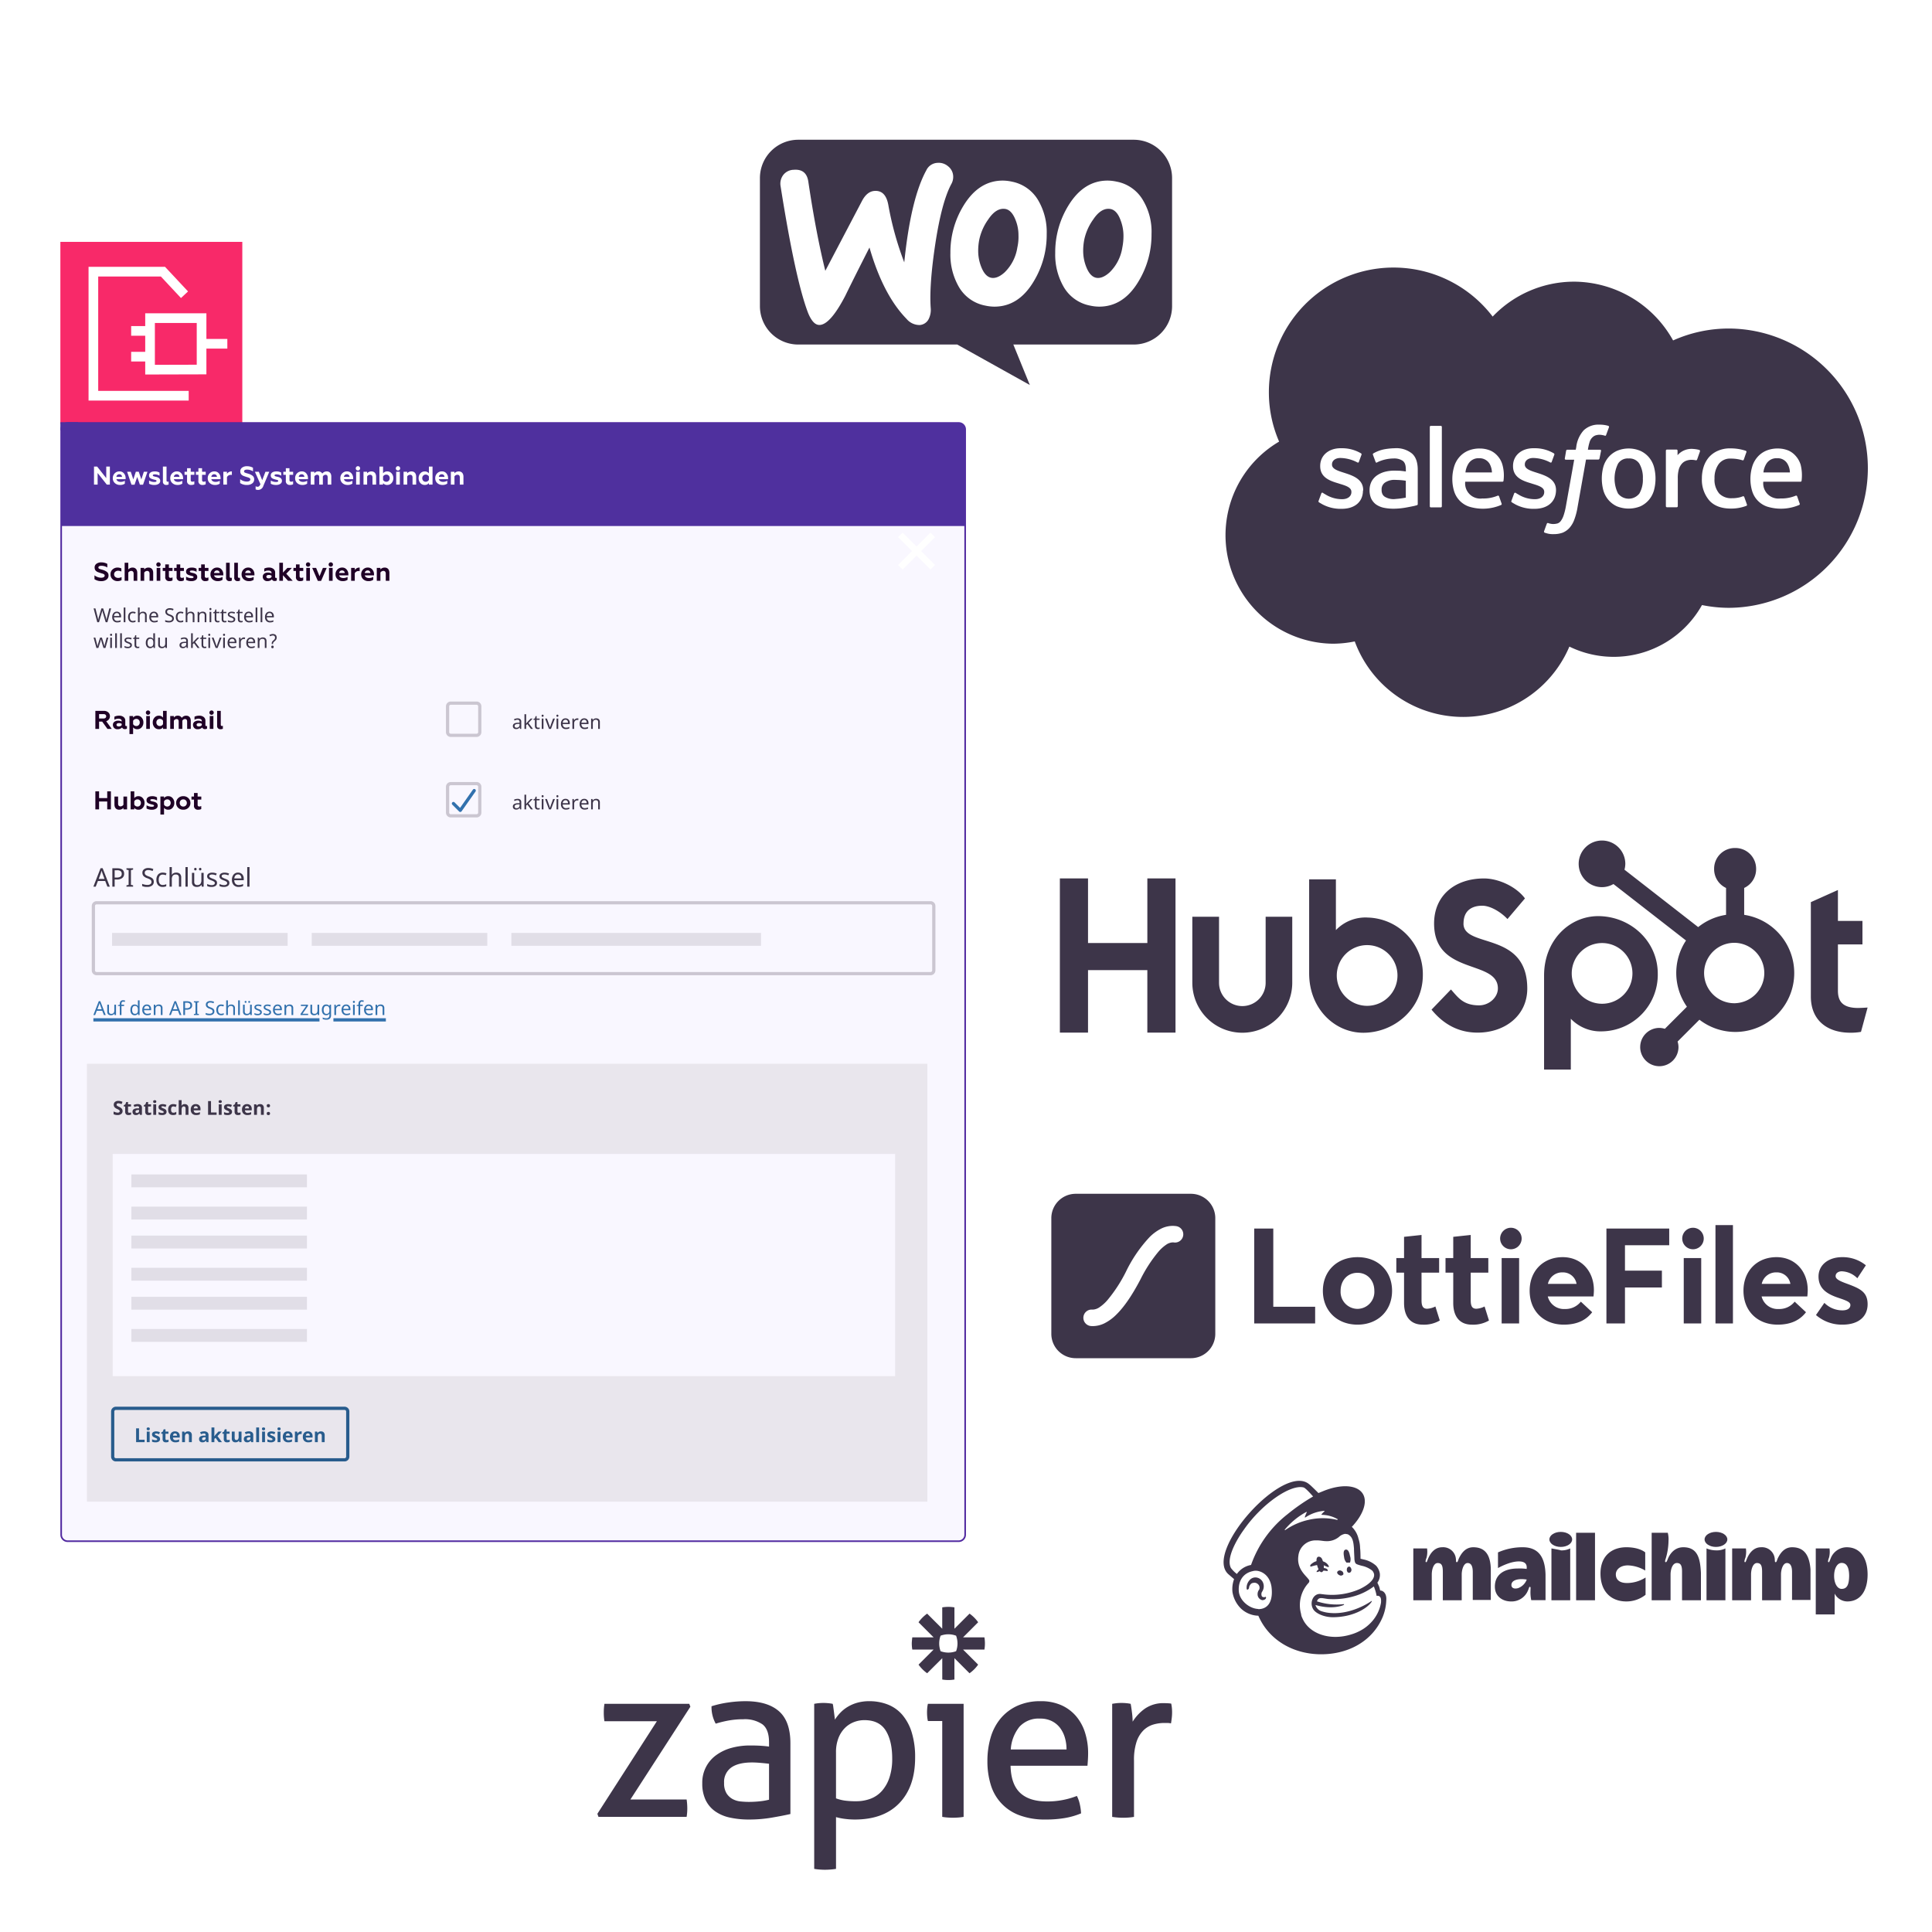 <svg xmlns="http://www.w3.org/2000/svg" xmlns:xlink="http://www.w3.org/1999/xlink" width="600" height="600" viewBox="0 0 600 600"><defs><filter id="a" x="-3.75" y="108.613" width="326.238" height="392.771" filterUnits="userSpaceOnUse"><feOffset input="SourceAlpha"/><feGaussianBlur stdDeviation="7.5" result="b"/><feFlood flood-opacity="0.161"/><feComposite operator="in" in2="b"/><feComposite in="SourceGraphic"/></filter><clipPath id="d"><rect width="600" height="600"/></clipPath></defs><g id="c" clip-path="url(#d)"><path d="M0,0H56V56H0Z" transform="translate(19 75.364)" fill="#f82969" stroke="#f82969" stroke-width="0.5"/><path d="M0,0H129V129H0Z" transform="translate(136 291.231)" fill="#cbc6d1"/><path d="M5957.31-3176.2l23.313-31.165,11.208,8.457,26.424-34.867,30.762,57.575Z" transform="translate(-5802.387 3560.608)" fill="none" stroke="#fff" stroke-width="5"/><path d="M8.349,0A8.349,8.349,0,1,1,0,8.349,8.349,8.349,0,0,1,8.349,0Z" transform="translate(154.55 326.802)" fill="none" stroke="#fff" stroke-width="5"/><path d="M0,0H118V20H0Z" transform="translate(146.707 137.231)" fill="#e9e6ed"/><path d="M0,0H80V15H0Z" transform="translate(146.707 162.231)" fill="#e9e6ed"/><path d="M0,0H119V4H0Z" transform="translate(146.707 189.231)" fill="#e9e6ed"/><path d="M0,0H97V4H0Z" transform="translate(146.707 195.231)" fill="#e9e6ed"/><path d="M0,0H105V4H0Z" transform="translate(146.707 201.231)" fill="#e9e6ed"/><path d="M21,0,0,20" transform="translate(146.707 217.233)" fill="none" stroke="#e9e6ed" stroke-linecap="round" stroke-width="1"/><path d="M0,0,21,20" transform="translate(146.707 217.233)" fill="none" stroke="#e9e6ed" stroke-linecap="round" stroke-width="1"/><path d="M0,0V20" transform="translate(156.707 217.233)" fill="none" stroke="#e9e6ed" stroke-width="1"/><path d="M0,0H21" transform="translate(146.707 227.233)" fill="none" stroke="#e9e6ed" stroke-width="1"/><path d="M0,0H14.385V14.385H0Z" transform="translate(149.983 220.108)" fill="none" stroke="#e9e6ed" stroke-linecap="round" stroke-width="1"/><path d="M10.171,0A10.171,10.171,0,1,1,0,10.171,10.171,10.171,0,0,1,10.171,0Z" transform="translate(147.005 217.13)" fill="none" stroke="#e9e6ed" stroke-linecap="round" stroke-width="1"/><path d="M7.206,0A7.206,7.206,0,1,1,0,7.206,7.206,7.206,0,0,1,7.206,0Z" transform="translate(149.996 220.081)" fill="none" stroke="#e9e6ed" stroke-linecap="round" stroke-width="1"/><path d="M21,0,0,20" transform="translate(172.707 217.233)" fill="none" stroke="#e9e6ed" stroke-linecap="round" stroke-width="1"/><path d="M0,0,21,20" transform="translate(172.707 217.233)" fill="none" stroke="#e9e6ed" stroke-linecap="round" stroke-width="1"/><path d="M0,0V20" transform="translate(182.707 217.233)" fill="none" stroke="#e9e6ed" stroke-width="1"/><path d="M0,0H21" transform="translate(172.707 227.233)" fill="none" stroke="#e9e6ed" stroke-width="1"/><path d="M0,0H14.385V14.385H0Z" transform="translate(175.983 220.108)" fill="none" stroke="#e9e6ed" stroke-linecap="round" stroke-width="1"/><path d="M10.171,0A10.171,10.171,0,1,1,0,10.171,10.171,10.171,0,0,1,10.171,0Z" transform="translate(173.005 217.13)" fill="none" stroke="#e9e6ed" stroke-linecap="round" stroke-width="1"/><path d="M7.206,0A7.206,7.206,0,1,1,0,7.206,7.206,7.206,0,0,1,7.206,0Z" transform="translate(175.996 220.081)" fill="none" stroke="#e9e6ed" stroke-linecap="round" stroke-width="1"/><path d="M21,0,0,20" transform="translate(198.707 217.233)" fill="none" stroke="#e9e6ed" stroke-linecap="round" stroke-width="1"/><path d="M0,0,21,20" transform="translate(198.707 217.233)" fill="none" stroke="#e9e6ed" stroke-linecap="round" stroke-width="1"/><path d="M0,0V20" transform="translate(208.707 240.233)" fill="none" stroke="#e9e6ed" stroke-width="1"/><path d="M0,0H21" transform="translate(198.707 227.233)" fill="none" stroke="#e9e6ed" stroke-width="1"/><path d="M0,0H14.385V14.385H0Z" transform="translate(201.983 220.108)" fill="none" stroke="#e9e6ed" stroke-linecap="round" stroke-width="1"/><path d="M10.171,0A10.171,10.171,0,1,1,0,10.171,10.171,10.171,0,0,1,10.171,0Z" transform="translate(199.005 217.13)" fill="none" stroke="#e9e6ed" stroke-linecap="round" stroke-width="1"/><path d="M7.206,0A7.206,7.206,0,1,1,0,7.206,7.206,7.206,0,0,1,7.206,0Z" transform="translate(201.996 220.081)" fill="none" stroke="#e9e6ed" stroke-linecap="round" stroke-width="1"/><path d="M21,0,0,20" transform="translate(224.707 240.233)" fill="none" stroke="#e9e6ed" stroke-linecap="round" stroke-width="1"/><path d="M0,0,21,20" transform="translate(224.707 240.233)" fill="none" stroke="#e9e6ed" stroke-linecap="round" stroke-width="1"/><path d="M0,0V20" transform="translate(234.707 240.233)" fill="none" stroke="#e9e6ed" stroke-width="1"/><path d="M0,0H21" transform="translate(224.707 250.233)" fill="none" stroke="#e9e6ed" stroke-width="1"/><path d="M0,0H14.385V14.385H0Z" transform="translate(227.983 243.108)" fill="none" stroke="#e9e6ed" stroke-linecap="round" stroke-width="1"/><path d="M10.171,0A10.171,10.171,0,1,1,0,10.171,10.171,10.171,0,0,1,10.171,0Z" transform="translate(225.005 240.13)" fill="none" stroke="#e9e6ed" stroke-linecap="round" stroke-width="1"/><path d="M7.206,0A7.206,7.206,0,1,1,0,7.206,7.206,7.206,0,0,1,7.206,0Z" transform="translate(227.996 243.081)" fill="none" stroke="#e9e6ed" stroke-linecap="round" stroke-width="1"/><path d="M21,0,0,20" transform="translate(146.707 244.233)" fill="none" stroke="#e9e6ed" stroke-linecap="round" stroke-width="1"/><path d="M0,0,21,20" transform="translate(146.707 244.233)" fill="none" stroke="#e9e6ed" stroke-linecap="round" stroke-width="1"/><path d="M0,0V20" transform="translate(156.707 244.233)" fill="none" stroke="#e9e6ed" stroke-width="1"/><path d="M0,0H21" transform="translate(146.707 254.233)" fill="none" stroke="#e9e6ed" stroke-width="1"/><path d="M0,0H14.385V14.385H0Z" transform="translate(149.983 247.108)" fill="none" stroke="#e9e6ed" stroke-linecap="round" stroke-width="1"/><path d="M10.171,0A10.171,10.171,0,1,1,0,10.171,10.171,10.171,0,0,1,10.171,0Z" transform="translate(147.005 244.13)" fill="none" stroke="#e9e6ed" stroke-linecap="round" stroke-width="1"/><path d="M7.206,0A7.206,7.206,0,1,1,0,7.206,7.206,7.206,0,0,1,7.206,0Z" transform="translate(149.996 247.081)" fill="none" stroke="#e9e6ed" stroke-linecap="round" stroke-width="1"/><path d="M21,0,0,20" transform="translate(172.707 244.233)" fill="none" stroke="#e9e6ed" stroke-linecap="round" stroke-width="1"/><path d="M0,0,21,20" transform="translate(172.707 244.233)" fill="none" stroke="#e9e6ed" stroke-linecap="round" stroke-width="1"/><path d="M0,0V20" transform="translate(182.707 244.233)" fill="none" stroke="#e9e6ed" stroke-width="1"/><path d="M0,0H21" transform="translate(172.707 254.233)" fill="none" stroke="#e9e6ed" stroke-width="1"/><path d="M0,0H14.385V14.385H0Z" transform="translate(175.983 247.108)" fill="none" stroke="#e9e6ed" stroke-linecap="round" stroke-width="1"/><path d="M10.171,0A10.171,10.171,0,1,1,0,10.171,10.171,10.171,0,0,1,10.171,0Z" transform="translate(173.005 244.13)" fill="none" stroke="#e9e6ed" stroke-linecap="round" stroke-width="1"/><path d="M7.206,0A7.206,7.206,0,1,1,0,7.206,7.206,7.206,0,0,1,7.206,0Z" transform="translate(175.996 247.081)" fill="none" stroke="#e9e6ed" stroke-linecap="round" stroke-width="1"/><path d="M21,0,0,20" transform="translate(198.707 244.233)" fill="none" stroke="#e9e6ed" stroke-linecap="round" stroke-width="1"/><path d="M0,0,21,20" transform="translate(198.707 244.233)" fill="none" stroke="#e9e6ed" stroke-linecap="round" stroke-width="1"/><path d="M0,0V20" transform="translate(208.707 267.233)" fill="none" stroke="#e9e6ed" stroke-width="1"/><path d="M0,0H21" transform="translate(198.707 254.233)" fill="none" stroke="#e9e6ed" stroke-width="1"/><path d="M0,0H14.385V14.385H0Z" transform="translate(201.983 247.108)" fill="none" stroke="#e9e6ed" stroke-linecap="round" stroke-width="1"/><path d="M10.171,0A10.171,10.171,0,1,1,0,10.171,10.171,10.171,0,0,1,10.171,0Z" transform="translate(199.005 244.13)" fill="none" stroke="#e9e6ed" stroke-linecap="round" stroke-width="1"/><path d="M7.206,0A7.206,7.206,0,1,1,0,7.206,7.206,7.206,0,0,1,7.206,0Z" transform="translate(201.996 247.081)" fill="none" stroke="#e9e6ed" stroke-linecap="round" stroke-width="1"/><path d="M21,0,0,20" transform="translate(224.707 267.233)" fill="none" stroke="#e9e6ed" stroke-linecap="round" stroke-width="1"/><path d="M0,0,21,20" transform="translate(224.707 267.233)" fill="none" stroke="#e9e6ed" stroke-linecap="round" stroke-width="1"/><path d="M0,0V20" transform="translate(234.707 267.233)" fill="none" stroke="#e9e6ed" stroke-width="1"/><path d="M0,0H21" transform="translate(224.707 277.233)" fill="none" stroke="#e9e6ed" stroke-width="1"/><path d="M0,0H14.385V14.385H0Z" transform="translate(227.983 270.108)" fill="none" stroke="#e9e6ed" stroke-linecap="round" stroke-width="1"/><path d="M10.171,0A10.171,10.171,0,1,1,0,10.171,10.171,10.171,0,0,1,10.171,0Z" transform="translate(225.005 267.13)" fill="none" stroke="#e9e6ed" stroke-linecap="round" stroke-width="1"/><path d="M7.206,0A7.206,7.206,0,1,1,0,7.206,7.206,7.206,0,0,1,7.206,0Z" transform="translate(227.996 270.081)" fill="none" stroke="#e9e6ed" stroke-linecap="round" stroke-width="1"/><g transform="matrix(1, 0, 0, 1, 0, 0)" filter="url(#a)"><path d="M2,0H278.738a2,2,0,0,1,2,2V345.271a2,2,0,0,1-2,2H2a2,2,0,0,1-2-2V2A2,2,0,0,1,2,0Z" transform="translate(19 131.36)" fill="#f9f7ff" stroke="#5129a0" stroke-width="0.5"/></g><path d="M2,0H278.738a2,2,0,0,1,2,2V32H0V2A2,2,0,0,1,2,0Z" transform="translate(19 131.364)" fill="#4f309e"/><path d="M1.744,0V-3.6L4.592,0h.952V-5.6H4.424v3.584L1.6-5.6H.616V0ZM8.672.1A2.472,2.472,0,0,0,10.192-.3v-.9a2.551,2.551,0,0,1-1.28.352c-.7,0-1.216-.288-1.336-.832H10.44v-.3a2.24,2.24,0,0,0-.52-1.5A1.714,1.714,0,0,0,8.536-4.1a1.971,1.971,0,0,0-1.5.608A2.065,2.065,0,0,0,6.456-2,1.969,1.969,0,0,0,7.1-.472,2.265,2.265,0,0,0,8.672.1Zm-1.1-2.512a.871.871,0,0,1,.912-.8.812.812,0,0,1,.84.8Zm5.64,2.44.824-2.408L14.872.032h.976l1.368-4.024H16.1L15.32-1.616l-.808-2.392h-.9l-.784,2.392-.792-2.376H10.9L12.256.032ZM19.392.1a2.2,2.2,0,0,0,1.3-.344,1.052,1.052,0,0,0,.488-.9c0-.7-.44-1.064-1.3-1.264L19.448-2.5c-.1-.032-.256-.072-.344-.1-.12-.072-.224-.128-.224-.264,0-.216.216-.32.64-.32a2.836,2.836,0,0,1,1.448.416v-.96a2.765,2.765,0,0,0-1.5-.368c-1.1,0-1.76.464-1.76,1.224,0,.7.376.992,1.3,1.24.072.024.184.048.32.088l.3.072a1.292,1.292,0,0,1,.208.072c.152.064.2.144.2.248,0,.224-.232.336-.688.336a3.185,3.185,0,0,1-1.632-.456v1A3.227,3.227,0,0,0,19.392.1ZM23.08.1a1.59,1.59,0,0,0,.712-.144V-.968A.55.55,0,0,1,23.5-.9c-.24,0-.36-.136-.36-.4V-5.6H22.016V-1A.969.969,0,0,0,23.08.1Zm3.432,0A2.472,2.472,0,0,0,28.032-.3v-.9a2.551,2.551,0,0,1-1.28.352c-.7,0-1.216-.288-1.336-.832H28.28v-.3a2.24,2.24,0,0,0-.52-1.5A1.714,1.714,0,0,0,26.376-4.1a1.971,1.971,0,0,0-1.5.608A2.065,2.065,0,0,0,24.3-2a1.969,1.969,0,0,0,.64,1.528A2.265,2.265,0,0,0,26.512.1Zm-1.1-2.512a.871.871,0,0,1,.912-.8.812.812,0,0,1,.84.8Zm4.1,1.168A1.17,1.17,0,0,0,30.824.1a1.785,1.785,0,0,0,.952-.216v-.936a1.285,1.285,0,0,1-.584.144c-.384,0-.544-.168-.544-.56V-3.048h1.136v-.944H30.648v-1.1H29.52v1.1h-.784v.944h.784Zm3.528,0A1.17,1.17,0,0,0,34.352.1,1.785,1.785,0,0,0,35.3-.112v-.936A1.285,1.285,0,0,1,34.72-.9c-.384,0-.544-.168-.544-.56V-3.048h1.136v-.944H34.176v-1.1H33.048v1.1h-.784v.944h.784ZM38.152.1A2.472,2.472,0,0,0,39.672-.3v-.9a2.551,2.551,0,0,1-1.28.352c-.7,0-1.216-.288-1.336-.832H39.92v-.3a2.24,2.24,0,0,0-.52-1.5A1.714,1.714,0,0,0,38.016-4.1a1.971,1.971,0,0,0-1.5.608A2.065,2.065,0,0,0,35.936-2a1.969,1.969,0,0,0,.64,1.528A2.265,2.265,0,0,0,38.152.1Zm-1.1-2.512a.871.871,0,0,1,.912-.8.812.812,0,0,1,.84.8ZM41.912,0V-2.328a1.306,1.306,0,0,1,1.168-.7,1.471,1.471,0,0,1,.352.04v-1.1A.569.569,0,0,0,43.3-4.1a1.612,1.612,0,0,0-.832.232,1.526,1.526,0,0,0-.56.544v-.672H40.784V0Zm6.224.112a2.607,2.607,0,0,0,1.592-.464,1.493,1.493,0,0,0,.632-1.272,1.336,1.336,0,0,0-.56-1.168,3.91,3.91,0,0,0-1.216-.584c-.168-.056-.456-.136-.608-.176a2.487,2.487,0,0,1-.456-.168.421.421,0,0,1-.3-.384c0-.368.32-.552.952-.552a3.4,3.4,0,0,1,1.816.528v-1.12a3.757,3.757,0,0,0-1.832-.464,2.492,2.492,0,0,0-1.544.432,1.381,1.381,0,0,0-.568,1.168,1.764,1.764,0,0,0,.192.784,1.79,1.79,0,0,0,.528.488,1.958,1.958,0,0,0,.36.168c.168.064.3.112.376.136l.416.136.448.136.192.064a1.347,1.347,0,0,1,.32.144.489.489,0,0,1,.288.464c0,.424-.472.648-1.08.648a3.328,3.328,0,0,1-1.152-.216,3.147,3.147,0,0,1-.928-.528v1.2A3.646,3.646,0,0,0,48.136.112Zm3.472,1.536A1.7,1.7,0,0,0,53.2.416l1.848-4.408H53.856l-1,2.624L51.8-3.992H50.584L52.3-.136c-.232.552-.48.8-.888.8A1.232,1.232,0,0,1,50.808.5v.984A1.754,1.754,0,0,0,51.608,1.648ZM57.192.1a2.2,2.2,0,0,0,1.3-.344,1.052,1.052,0,0,0,.488-.9c0-.7-.44-1.064-1.3-1.264L57.248-2.5c-.1-.032-.256-.072-.344-.1-.12-.072-.224-.128-.224-.264,0-.216.216-.32.64-.32a2.836,2.836,0,0,1,1.448.416v-.96a2.765,2.765,0,0,0-1.5-.368c-1.1,0-1.76.464-1.76,1.224,0,.7.376.992,1.3,1.24.072.024.184.048.32.088l.3.072a1.292,1.292,0,0,1,.208.072c.152.064.2.144.2.248,0,.224-.232.336-.688.336a3.185,3.185,0,0,1-1.632-.456v1A3.227,3.227,0,0,0,57.192.1Zm3-1.344A1.17,1.17,0,0,0,61.5.1a1.785,1.785,0,0,0,.952-.216v-.936a1.285,1.285,0,0,1-.584.144c-.384,0-.544-.168-.544-.56V-3.048h1.136v-.944H61.32v-1.1H60.192v1.1h-.784v.944h.784ZM65.3.1A2.472,2.472,0,0,0,66.816-.3v-.9a2.551,2.551,0,0,1-1.28.352c-.7,0-1.216-.288-1.336-.832h2.864v-.3a2.24,2.24,0,0,0-.52-1.5A1.714,1.714,0,0,0,65.16-4.1a1.971,1.971,0,0,0-1.5.608A2.065,2.065,0,0,0,63.08-2a1.969,1.969,0,0,0,.64,1.528A2.265,2.265,0,0,0,65.3.1ZM64.2-2.408a.871.871,0,0,1,.912-.8.812.812,0,0,1,.84.8ZM69.056,0V-2.536a1.029,1.029,0,0,1,.84-.528c.44,0,.664.272.664.824V0h1.128V-2.52a.968.968,0,0,1,.832-.544c.44,0,.664.272.664.824V0h1.128V-2.5c0-1.048-.568-1.6-1.424-1.6a1.692,1.692,0,0,0-1.376.68,1.33,1.33,0,0,0-1.24-.68,1.448,1.448,0,0,0-1.216.592v-.488H67.928V0Zm10.28.1A2.472,2.472,0,0,0,80.856-.3v-.9a2.551,2.551,0,0,1-1.28.352c-.7,0-1.216-.288-1.336-.832H81.1v-.3a2.24,2.24,0,0,0-.52-1.5A1.714,1.714,0,0,0,79.2-4.1a1.971,1.971,0,0,0-1.5.608A2.065,2.065,0,0,0,77.12-2a1.969,1.969,0,0,0,.64,1.528A2.265,2.265,0,0,0,79.336.1Zm-1.1-2.512a.871.871,0,0,1,.912-.8.812.812,0,0,1,.84.8ZM83.152,0V-3.992H82.024V0Zm-1.24-5.048a.666.666,0,0,0,.672.672.666.666,0,0,0,.672-.672.668.668,0,0,0-.672-.68A.668.668,0,0,0,81.912-5.048Zm3.528,2.5a1.141,1.141,0,0,1,.9-.52c.416,0,.76.232.76.848V0h1.128V-2.448c0-1.024-.528-1.648-1.456-1.648a1.73,1.73,0,0,0-1.336.584v-.48H84.312V0H85.44ZM91.7.1A1.711,1.711,0,0,0,93.04-.5,2.18,2.18,0,0,0,93.576-2a2.139,2.139,0,0,0-.536-1.488A1.693,1.693,0,0,0,91.7-4.1a1.578,1.578,0,0,0-1.312.592V-5.6H89.256V0h1.128V-.488A1.547,1.547,0,0,0,91.7.1Zm-.32-.984a1.129,1.129,0,0,1-.992-.6V-2.52a1.122,1.122,0,0,1,.992-.592,1.014,1.014,0,0,1,.776.32,1.126,1.126,0,0,1,.3.792,1.132,1.132,0,0,1-.3.8A1.014,1.014,0,0,1,91.376-.88ZM95.592,0V-3.992H94.464V0Zm-1.24-5.048a.666.666,0,0,0,.672.672.666.666,0,0,0,.672-.672.668.668,0,0,0-.672-.68A.668.668,0,0,0,94.352-5.048Zm3.528,2.5a1.141,1.141,0,0,1,.9-.52c.416,0,.76.232.76.848V0h1.128V-2.448c0-1.024-.528-1.648-1.456-1.648a1.73,1.73,0,0,0-1.336.584v-.48H96.752V0H97.88ZM103.312.1a1.547,1.547,0,0,0,1.312-.592V0h1.128V-5.6h-1.128v2.1a1.578,1.578,0,0,0-1.312-.592,1.721,1.721,0,0,0-1.352.608A2.171,2.171,0,0,0,101.432-2a2.213,2.213,0,0,0,.528,1.5A1.739,1.739,0,0,0,103.312.1Zm.32-.984a1.014,1.014,0,0,1-.776-.32,1.132,1.132,0,0,1-.3-.8,1.126,1.126,0,0,1,.3-.792,1.014,1.014,0,0,1,.776-.32,1.122,1.122,0,0,1,.992.592v1.04A1.129,1.129,0,0,1,103.632-.88ZM108.808.1a2.472,2.472,0,0,0,1.52-.408v-.9a2.551,2.551,0,0,1-1.28.352c-.7,0-1.216-.288-1.336-.832h2.864v-.3a2.24,2.24,0,0,0-.52-1.5,1.714,1.714,0,0,0-1.384-.616,1.971,1.971,0,0,0-1.5.608A2.065,2.065,0,0,0,106.592-2a1.969,1.969,0,0,0,.64,1.528A2.265,2.265,0,0,0,108.808.1Zm-1.1-2.512a.871.871,0,0,1,.912-.8.812.812,0,0,1,.84.8Zm4.856-.136a1.141,1.141,0,0,1,.9-.52c.416,0,.76.232.76.848V0h1.128V-2.448c0-1.024-.528-1.648-1.456-1.648a1.73,1.73,0,0,0-1.336.584v-.48H111.44V0h1.128Z" transform="translate(28.576 150.501)" fill="#fff"/><path d="M0,10.065,10.065,0" transform="translate(279.617 166.108)" fill="none" stroke="#fff" stroke-width="2"/><path d="M0,10.065,10.065,0" transform="translate(289.683 166.108) rotate(90)" fill="none" stroke="#fff" stroke-width="2"/><path d="M2.472.112A2.607,2.607,0,0,0,4.064-.352,1.493,1.493,0,0,0,4.7-1.624a1.336,1.336,0,0,0-.56-1.168A3.91,3.91,0,0,0,2.92-3.376c-.168-.056-.456-.136-.608-.176a2.487,2.487,0,0,1-.456-.168.421.421,0,0,1-.3-.384c0-.368.32-.552.952-.552a3.4,3.4,0,0,1,1.816.528v-1.12A3.757,3.757,0,0,0,2.5-5.712,2.492,2.492,0,0,0,.952-5.28,1.381,1.381,0,0,0,.384-4.112a1.764,1.764,0,0,0,.192.784A1.79,1.79,0,0,0,1.1-2.84a1.958,1.958,0,0,0,.36.168c.168.064.3.112.376.136l.416.136.448.136L2.9-2.2a1.347,1.347,0,0,1,.32.144.489.489,0,0,1,.288.464c0,.424-.472.648-1.08.648A3.328,3.328,0,0,1,1.272-1.16a3.147,3.147,0,0,1-.928-.528v1.2A3.646,3.646,0,0,0,2.472.112ZM7.488.1a2.632,2.632,0,0,0,1.264-.3v-.96a2.084,2.084,0,0,1-1.08.272,1.3,1.3,0,0,1-.88-.312A1.023,1.023,0,0,1,6.432-2a1.014,1.014,0,0,1,.352-.8,1.308,1.308,0,0,1,.888-.312,2.415,2.415,0,0,1,1.016.24v-.96A2.6,2.6,0,0,0,7.5-4.1,2.241,2.241,0,0,0,5.96-3.52a1.923,1.923,0,0,0-.64,1.512A2,2,0,0,0,5.96-.472,2.2,2.2,0,0,0,7.488.1ZM10.84-2.544a1.141,1.141,0,0,1,.9-.52c.416,0,.76.232.76.848V0h1.128V-2.448c0-1.024-.528-1.648-1.456-1.648A1.749,1.749,0,0,0,10.84-3.5V-5.6H9.712V0H10.84Zm4.944,0a1.141,1.141,0,0,1,.9-.52c.416,0,.76.232.76.848V0h1.128V-2.448c0-1.024-.528-1.648-1.456-1.648a1.73,1.73,0,0,0-1.336.584v-.48H14.656V0h1.128Zm5,2.544V-3.992H19.656V0Zm-1.24-5.048a.666.666,0,0,0,.672.672.666.666,0,0,0,.672-.672.668.668,0,0,0-.672-.68A.668.668,0,0,0,19.544-5.048ZM22.32-1.24A1.17,1.17,0,0,0,23.624.1a1.785,1.785,0,0,0,.952-.216v-.936a1.285,1.285,0,0,1-.584.144c-.384,0-.544-.168-.544-.56V-3.048h1.136v-.944H23.448v-1.1H22.32v1.1h-.784v.944h.784Zm3.528,0A1.17,1.17,0,0,0,27.152.1,1.785,1.785,0,0,0,28.1-.112v-.936A1.285,1.285,0,0,1,27.52-.9c-.384,0-.544-.168-.544-.56V-3.048h1.136v-.944H26.976v-1.1H25.848v1.1h-.784v.944h.784ZM30.472.1a2.2,2.2,0,0,0,1.3-.344,1.052,1.052,0,0,0,.488-.9c0-.7-.44-1.064-1.3-1.264L30.528-2.5c-.1-.032-.256-.072-.344-.1-.12-.072-.224-.128-.224-.264,0-.216.216-.32.64-.32a2.836,2.836,0,0,1,1.448.416v-.96a2.765,2.765,0,0,0-1.5-.368c-1.1,0-1.76.464-1.76,1.224,0,.7.376.992,1.3,1.24.072.024.184.048.32.088l.3.072a1.292,1.292,0,0,1,.208.072c.152.064.2.144.2.248,0,.224-.232.336-.688.336a3.185,3.185,0,0,1-1.632-.456v1A3.227,3.227,0,0,0,30.472.1Zm3-1.344A1.17,1.17,0,0,0,34.776.1a1.785,1.785,0,0,0,.952-.216v-.936a1.285,1.285,0,0,1-.584.144c-.384,0-.544-.168-.544-.56V-3.048h1.136v-.944H34.6v-1.1H33.472v1.1h-.784v.944h.784ZM38.576.1A2.472,2.472,0,0,0,40.1-.3v-.9a2.551,2.551,0,0,1-1.28.352c-.7,0-1.216-.288-1.336-.832h2.864v-.3a2.24,2.24,0,0,0-.52-1.5A1.714,1.714,0,0,0,38.44-4.1a1.971,1.971,0,0,0-1.5.608A2.065,2.065,0,0,0,36.36-2,1.969,1.969,0,0,0,37-.472,2.265,2.265,0,0,0,38.576.1Zm-1.1-2.512a.871.871,0,0,1,.912-.8.812.812,0,0,1,.84.8ZM42.272.1a1.59,1.59,0,0,0,.712-.144V-.968A.55.55,0,0,1,42.7-.9c-.24,0-.36-.136-.36-.4V-5.6H41.208V-1A.969.969,0,0,0,42.272.1Zm2.544,0a1.59,1.59,0,0,0,.712-.144V-.968A.55.55,0,0,1,45.24-.9c-.24,0-.36-.136-.36-.4V-5.6H43.752V-1A.969.969,0,0,0,44.816.1Zm3.432,0A2.472,2.472,0,0,0,49.768-.3v-.9a2.551,2.551,0,0,1-1.28.352c-.7,0-1.216-.288-1.336-.832h2.864v-.3a2.24,2.24,0,0,0-.52-1.5A1.714,1.714,0,0,0,48.112-4.1a1.971,1.971,0,0,0-1.5.608A2.065,2.065,0,0,0,46.032-2a1.969,1.969,0,0,0,.64,1.528A2.265,2.265,0,0,0,48.248.1Zm-1.1-2.512a.871.871,0,0,1,.912-.8.812.812,0,0,1,.84.8ZM56.728-.872c-.184,0-.28-.1-.28-.3V-2.528A1.392,1.392,0,0,0,55.92-3.68,2.122,2.122,0,0,0,54.544-4.1a3.113,3.113,0,0,0-1.48.32v.944a2.334,2.334,0,0,1,1.208-.336c.7,0,1.056.248,1.056.752v.12a2.449,2.449,0,0,0-1.152-.248,1.85,1.85,0,0,0-1.112.336,1.127,1.127,0,0,0-.464.976A1.337,1.337,0,0,0,54.072.1,1.838,1.838,0,0,0,55.448-.44a.882.882,0,0,0,.9.512A.965.965,0,0,0,56.96-.1V-.92A.477.477,0,0,1,56.728-.872Zm-1.4-.3a1.072,1.072,0,0,1-.9.408c-.416,0-.712-.168-.712-.52,0-.328.3-.52.784-.52a1.474,1.474,0,0,1,.832.232ZM58.872,0V-1.72L60.448,0H61.9L59.9-2.192l1.736-1.8H60.248L58.872-2.536V-5.6H57.744V0Zm4.04-1.24A1.17,1.17,0,0,0,64.216.1a1.785,1.785,0,0,0,.952-.216v-.936a1.285,1.285,0,0,1-.584.144c-.384,0-.544-.168-.544-.56V-3.048h1.136v-.944H64.04v-1.1H62.912v1.1h-.784v.944h.784ZM67.248,0V-3.992H66.12V0Zm-1.24-5.048a.666.666,0,0,0,.672.672.666.666,0,0,0,.672-.672.668.668,0,0,0-.672-.68A.668.668,0,0,0,66.008-5.048ZM70.72.032l1.736-4.024H71.28L70.232-1.4,69.176-3.992H67.96L69.7.032ZM74.3,0V-3.992H73.176V0Zm-1.24-5.048a.666.666,0,0,0,.672.672.666.666,0,0,0,.672-.672.668.668,0,0,0-.672-.68A.668.668,0,0,0,73.064-5.048ZM77.416.1A2.472,2.472,0,0,0,78.936-.3v-.9a2.551,2.551,0,0,1-1.28.352c-.7,0-1.216-.288-1.336-.832h2.864v-.3a2.24,2.24,0,0,0-.52-1.5A1.714,1.714,0,0,0,77.28-4.1a1.971,1.971,0,0,0-1.5.608A2.065,2.065,0,0,0,75.2-2a1.969,1.969,0,0,0,.64,1.528A2.265,2.265,0,0,0,77.416.1Zm-1.1-2.512a.871.871,0,0,1,.912-.8.812.812,0,0,1,.84.8ZM81.176,0V-2.328a1.306,1.306,0,0,1,1.168-.7,1.471,1.471,0,0,1,.352.04v-1.1a.569.569,0,0,0-.128-.008,1.612,1.612,0,0,0-.832.232,1.527,1.527,0,0,0-.56.544v-.672H80.048V0Zm4.208.1A2.472,2.472,0,0,0,86.9-.3v-.9a2.551,2.551,0,0,1-1.28.352c-.7,0-1.216-.288-1.336-.832h2.864v-.3a2.24,2.24,0,0,0-.52-1.5A1.714,1.714,0,0,0,85.248-4.1a1.971,1.971,0,0,0-1.5.608A2.065,2.065,0,0,0,83.168-2a1.969,1.969,0,0,0,.64,1.528A2.265,2.265,0,0,0,85.384.1Zm-1.1-2.512a.871.871,0,0,1,.912-.8.812.812,0,0,1,.84.8Zm4.856-.136a1.141,1.141,0,0,1,.9-.52c.416,0,.76.232.76.848V0h1.128V-2.448c0-1.024-.528-1.648-1.456-1.648a1.73,1.73,0,0,0-1.336.584v-.48H88.016V0h1.128Z" transform="translate(29 180.364)" fill="#1f0026"/><path d="M4.362,0H3.817L2.982-2.807a7.706,7.706,0,0,1-.217-.847,6.052,6.052,0,0,1-.205.864L1.752,0H1.207L.073-4.283H.636L1.3-1.667a8.724,8.724,0,0,1,.205,1.02A7.411,7.411,0,0,1,1.734-1.7L2.49-4.283h.557l.788,2.6A7.727,7.727,0,0,1,4.069-.647a7.855,7.855,0,0,1,.208-1.025l.662-2.61H5.5ZM7.4.059A1.482,1.482,0,0,1,6.265-.379a1.69,1.69,0,0,1-.412-1.206,1.858,1.858,0,0,1,.384-1.232,1.282,1.282,0,0,1,1.037-.458,1.251,1.251,0,0,1,.967.391A1.5,1.5,0,0,1,8.6-1.825v.319H6.4a1.233,1.233,0,0,0,.278.832.969.969,0,0,0,.747.284,2.538,2.538,0,0,0,.489-.045,2.809,2.809,0,0,0,.542-.177v.463a2.552,2.552,0,0,1-.5.161A2.858,2.858,0,0,1,7.4.059Zm-.132-2.9a.765.765,0,0,0-.6.243,1.141,1.141,0,0,0-.261.677H8.048A1.044,1.044,0,0,0,7.84-2.61.714.714,0,0,0,7.269-2.845ZM9.943,0H9.416V-4.559h.527Zm2.309.059a1.385,1.385,0,0,1-1.081-.426,1.759,1.759,0,0,1-.387-1.223,1.81,1.81,0,0,1,.391-1.247,1.417,1.417,0,0,1,1.115-.438,2.251,2.251,0,0,1,.464.048,1.541,1.541,0,0,1,.379.125l-.161.439a2.046,2.046,0,0,0-.694-.152.842.842,0,0,0-.718.306,1.5,1.5,0,0,0-.231.913,1.47,1.47,0,0,0,.231.892.8.8,0,0,0,.686.309,1.99,1.99,0,0,0,.835-.187v.469A1.791,1.791,0,0,1,12.252.059ZM16.034,0V-2.057a.846.846,0,0,0-.174-.584.7.7,0,0,0-.546-.192.881.881,0,0,0-.716.272,1.408,1.408,0,0,0-.227.9V0h-.527V-4.559h.527v1.336a2.975,2.975,0,0,1-.029.451h.035a.977.977,0,0,1,.407-.366,1.312,1.312,0,0,1,.595-.132,1.24,1.24,0,0,1,.882.28,1.183,1.183,0,0,1,.3.9V0ZM18.92.059a1.482,1.482,0,0,1-1.135-.438,1.69,1.69,0,0,1-.412-1.206,1.858,1.858,0,0,1,.384-1.232,1.282,1.282,0,0,1,1.037-.458,1.251,1.251,0,0,1,.967.391,1.5,1.5,0,0,1,.36,1.059v.319h-2.2a1.233,1.233,0,0,0,.278.832.969.969,0,0,0,.747.284,2.538,2.538,0,0,0,.489-.045,2.809,2.809,0,0,0,.542-.177v.463a2.552,2.552,0,0,1-.5.161A2.858,2.858,0,0,1,18.92.059Zm-.132-2.9a.765.765,0,0,0-.6.243,1.141,1.141,0,0,0-.261.677h1.638a1.044,1.044,0,0,0-.208-.686A.714.714,0,0,0,18.788-2.845ZM25-1.146a1.067,1.067,0,0,1-.4.882,1.761,1.761,0,0,1-1.125.322,2.758,2.758,0,0,1-1.178-.2V-.659a3.11,3.11,0,0,0,.6.185,2.978,2.978,0,0,0,.6.067,1.187,1.187,0,0,0,.724-.185.6.6,0,0,0,.243-.507.643.643,0,0,0-.088-.352.841.841,0,0,0-.294-.258,4.12,4.12,0,0,0-.625-.272,2.032,2.032,0,0,1-.85-.511,1.12,1.12,0,0,1-.255-.76.961.961,0,0,1,.376-.8,1.559,1.559,0,0,1,.992-.3,2.868,2.868,0,0,1,1.181.24l-.167.463A2.689,2.689,0,0,0,23.7-3.87a.963.963,0,0,0-.6.164.545.545,0,0,0-.215.46.671.671,0,0,0,.083.35.781.781,0,0,0,.27.253,3.5,3.5,0,0,0,.584.261,3.2,3.2,0,0,1,.712.341,1.075,1.075,0,0,1,.346.381A1.107,1.107,0,0,1,25-1.146Zm2.08,1.2A1.385,1.385,0,0,1,26-.368a1.759,1.759,0,0,1-.387-1.223A1.81,1.81,0,0,1,26-2.837a1.417,1.417,0,0,1,1.115-.438,2.251,2.251,0,0,1,.464.048,1.541,1.541,0,0,1,.379.125l-.161.439a2.046,2.046,0,0,0-.694-.152.842.842,0,0,0-.718.306,1.5,1.5,0,0,0-.231.913,1.47,1.47,0,0,0,.231.892A.8.8,0,0,0,27.07-.4a1.99,1.99,0,0,0,.835-.187v.469A1.791,1.791,0,0,1,27.076.059ZM30.858,0V-2.057a.846.846,0,0,0-.174-.584.7.7,0,0,0-.546-.192.881.881,0,0,0-.716.272,1.408,1.408,0,0,0-.227.9V0h-.527V-4.559h.527v1.336a2.975,2.975,0,0,1-.029.451H29.2a.977.977,0,0,1,.407-.366A1.312,1.312,0,0,1,30.2-3.27a1.24,1.24,0,0,1,.882.28,1.183,1.183,0,0,1,.3.9V0Zm3.709,0V-2.057a.846.846,0,0,0-.174-.584.7.7,0,0,0-.546-.192.877.877,0,0,0-.719.274,1.411,1.411,0,0,0-.224.892V0h-.527V-3.217H32.8l.079.439h.029a.993.993,0,0,1,.419-.368,1.348,1.348,0,0,1,.595-.13,1.2,1.2,0,0,1,.879.287,1.219,1.219,0,0,1,.287.894V0Zm2.045,0h-.527V-3.217h.527Zm-.568-4.087a.324.324,0,0,1,.089-.255.322.322,0,0,1,.221-.079.321.321,0,0,1,.215.079.319.319,0,0,1,.092.255.324.324,0,0,1-.092.255.314.314,0,0,1-.215.082.315.315,0,0,1-.221-.082A.33.33,0,0,1,36.044-4.087ZM38.707-.372a1.659,1.659,0,0,0,.24-.021,1.085,1.085,0,0,0,.208-.047v.4a1.18,1.18,0,0,1-.227.063,1.587,1.587,0,0,1-.312.031q-.943,0-.943-.993V-2.807h-.454v-.252l.46-.211.211-.686H38.2v.738h.929v.41H38.2V-.949a.622.622,0,0,0,.133.428A.471.471,0,0,0,38.707-.372Zm2.165,0a1.659,1.659,0,0,0,.24-.021,1.085,1.085,0,0,0,.208-.047v.4a1.18,1.18,0,0,1-.227.063,1.587,1.587,0,0,1-.312.031q-.943,0-.943-.993V-2.807h-.454v-.252l.46-.211.211-.686h.313v.738H41.3v.41h-.929V-.949a.622.622,0,0,0,.133.428A.471.471,0,0,0,40.872-.372Zm3.185-.516a.816.816,0,0,1-.337.7,1.574,1.574,0,0,1-.946.248,2.139,2.139,0,0,1-1.011-.2v-.48a2.335,2.335,0,0,0,1.022.258,1.02,1.02,0,0,0,.58-.129.4.4,0,0,0,.182-.346.392.392,0,0,0-.174-.322,2.725,2.725,0,0,0-.62-.3,3.527,3.527,0,0,1-.639-.3.834.834,0,0,1-.271-.28.767.767,0,0,1-.086-.378.725.725,0,0,1,.322-.624,1.506,1.506,0,0,1,.885-.229,2.451,2.451,0,0,1,1.025.217l-.179.419a2.313,2.313,0,0,0-.882-.205.966.966,0,0,0-.5.1.32.32,0,0,0-.17.286.357.357,0,0,0,.146.292,3.139,3.139,0,0,0,.683.321,2.989,2.989,0,0,1,.593.278.874.874,0,0,1,.283.29A.776.776,0,0,1,44.057-.888Zm1.854.516a1.659,1.659,0,0,0,.24-.021,1.085,1.085,0,0,0,.208-.047v.4a1.18,1.18,0,0,1-.227.063,1.587,1.587,0,0,1-.312.031q-.943,0-.943-.993V-2.807h-.454v-.252l.46-.211.211-.686h.313v.738h.929v.41h-.929V-.949a.622.622,0,0,0,.133.428A.471.471,0,0,0,45.911-.372Zm2.458.431a1.482,1.482,0,0,1-1.135-.438,1.69,1.69,0,0,1-.412-1.206,1.858,1.858,0,0,1,.384-1.232,1.282,1.282,0,0,1,1.037-.458,1.251,1.251,0,0,1,.967.391,1.5,1.5,0,0,1,.36,1.059v.319h-2.2a1.233,1.233,0,0,0,.278.832.969.969,0,0,0,.747.284,2.538,2.538,0,0,0,.489-.045,2.809,2.809,0,0,0,.542-.177v.463a2.552,2.552,0,0,1-.5.161A2.858,2.858,0,0,1,48.369.059Zm-.132-2.9a.765.765,0,0,0-.6.243,1.141,1.141,0,0,0-.261.677h1.638a1.044,1.044,0,0,0-.208-.686A.714.714,0,0,0,48.237-2.845ZM50.912,0h-.527V-4.559h.527Zm1.547,0h-.527V-4.559h.527Zm2.388.059a1.482,1.482,0,0,1-1.135-.438A1.69,1.69,0,0,1,53.3-1.585a1.858,1.858,0,0,1,.384-1.232,1.282,1.282,0,0,1,1.037-.458,1.251,1.251,0,0,1,.967.391,1.5,1.5,0,0,1,.36,1.059v.319h-2.2a1.233,1.233,0,0,0,.278.832.969.969,0,0,0,.747.284,2.538,2.538,0,0,0,.489-.045A2.809,2.809,0,0,0,55.9-.612v.463a2.552,2.552,0,0,1-.5.161A2.858,2.858,0,0,1,54.847.059Zm-.132-2.9a.765.765,0,0,0-.6.243,1.141,1.141,0,0,0-.261.677h1.638a1.044,1.044,0,0,0-.208-.686A.714.714,0,0,0,54.715-2.845ZM3.138,8,2.587,6.189q-.076-.226-.223-.853H2.341q-.123.571-.217.858L1.547,8h-.6L.067,4.783H.612q.3,1.187.464,1.8a7.534,7.534,0,0,1,.189.873h.023l.041-.182q.091-.419.176-.683l.571-1.813h.574L3.205,6.6l.063.218q.034.116.063.229t.053.22q.023.107.035.192h.026A9.68,9.68,0,0,1,3.659,6.5L4.11,4.783h.539L3.756,8ZM5.754,8H5.227V4.783h.527ZM5.186,3.913A.293.293,0,0,1,5.5,3.579a.3.3,0,0,1,.308.334.324.324,0,0,1-.092.255.331.331,0,0,1-.437,0A.33.33,0,0,1,5.186,3.913ZM7.3,8H6.773V3.441H7.3ZM8.848,8H8.32V3.441h.527Zm3.114-.888a.816.816,0,0,1-.337.7,1.574,1.574,0,0,1-.946.248,2.139,2.139,0,0,1-1.011-.2v-.48a2.335,2.335,0,0,0,1.022.258,1.02,1.02,0,0,0,.58-.129.4.4,0,0,0,.182-.346.392.392,0,0,0-.174-.322,2.725,2.725,0,0,0-.62-.3,3.527,3.527,0,0,1-.639-.3.834.834,0,0,1-.271-.28.767.767,0,0,1-.086-.378.725.725,0,0,1,.322-.624,1.506,1.506,0,0,1,.885-.229,2.451,2.451,0,0,1,1.025.217l-.179.419a2.313,2.313,0,0,0-.882-.205.966.966,0,0,0-.5.1.32.32,0,0,0-.17.286.357.357,0,0,0,.146.292A3.139,3.139,0,0,0,11,6.157a2.989,2.989,0,0,1,.593.278.874.874,0,0,1,.283.29A.776.776,0,0,1,11.962,7.112Zm1.854.516a1.659,1.659,0,0,0,.24-.021,1.085,1.085,0,0,0,.208-.047v.4a1.18,1.18,0,0,1-.227.063,1.587,1.587,0,0,1-.312.031q-.943,0-.943-.993V5.193h-.454V4.941l.46-.211L13,4.045h.313v.738h.929v.41h-.929V7.051a.622.622,0,0,0,.133.428A.471.471,0,0,0,13.816,7.628Zm3.788.431a1.173,1.173,0,0,1-.973-.434A1.925,1.925,0,0,1,16.286,6.4a1.947,1.947,0,0,1,.347-1.23,1.291,1.291,0,0,1,1.973.032h.038q-.009-.059-.023-.236t-.015-.239V3.441h.527V8h-.425l-.079-.431h-.023A1.137,1.137,0,0,1,17.6,8.059Zm.085-.437a.868.868,0,0,0,.7-.262,1.332,1.332,0,0,0,.221-.86V6.4a1.574,1.574,0,0,0-.224-.957.84.84,0,0,0-.7-.286.72.72,0,0,0-.63.324,1.622,1.622,0,0,0-.223.924,1.544,1.544,0,0,0,.221.905A.737.737,0,0,0,17.689,7.622Zm2.965-2.839V6.854a.83.83,0,0,0,.174.579.7.7,0,0,0,.541.189.879.879,0,0,0,.721-.275,1.4,1.4,0,0,0,.226-.888V4.783h.53V8h-.434l-.076-.425H22.31a.946.946,0,0,1-.407.357,1.405,1.405,0,0,1-.612.126,1.229,1.229,0,0,1-.875-.278,1.178,1.178,0,0,1-.294-.891V4.783ZM28.969,8l-.1-.457h-.023a1.351,1.351,0,0,1-.479.409,1.477,1.477,0,0,1-.6.107,1.055,1.055,0,0,1-.744-.249.91.91,0,0,1-.27-.7q0-.979,1.544-1.025l.545-.021V5.87a.786.786,0,0,0-.158-.541.654.654,0,0,0-.507-.174,1.505,1.505,0,0,0-.482.076,3.955,3.955,0,0,0-.426.17l-.161-.4a2.387,2.387,0,0,1,.53-.2A2.293,2.293,0,0,1,28.2,4.73a1.257,1.257,0,0,1,.867.258,1.058,1.058,0,0,1,.284.82V8Zm-1.087-.366a.974.974,0,0,0,.7-.239.887.887,0,0,0,.253-.678v-.29l-.475.021a1.725,1.725,0,0,0-.807.176.532.532,0,0,0-.253.489.487.487,0,0,0,.154.387A.635.635,0,0,0,27.882,7.634ZM30.87,6.345l.179-.229.205-.246,1.028-1.087H32.9L31.6,6.157,32.988,8h-.636L31.236,6.5l-.366.319V8h-.521V3.441h.521V5.823l-.023.521Zm3.759,1.283a1.659,1.659,0,0,0,.24-.021,1.085,1.085,0,0,0,.208-.047v.4a1.18,1.18,0,0,1-.227.063,1.587,1.587,0,0,1-.312.031q-.943,0-.943-.993V5.193h-.454V4.941l.46-.211.211-.686h.313v.738h.929v.41h-.929V7.051a.622.622,0,0,0,.133.428A.471.471,0,0,0,34.629,7.628ZM36.246,8h-.527V4.783h.527Zm-.568-4.087a.293.293,0,0,1,.311-.334.3.3,0,0,1,.308.334.324.324,0,0,1-.092.255.331.331,0,0,1-.437,0A.33.33,0,0,1,35.678,3.913ZM37.975,8,36.756,4.783h.565L38,6.679a6.83,6.83,0,0,1,.258.853h.023q.009-.038.022-.086t.031-.105q.018-.057.217-.661l.686-1.9H39.8L38.581,8ZM40.84,8h-.527V4.783h.527Zm-.568-4.087a.293.293,0,0,1,.311-.334.3.3,0,0,1,.308.334.324.324,0,0,1-.092.255.331.331,0,0,1-.437,0A.33.33,0,0,1,40.271,3.913Zm2.956,4.146a1.482,1.482,0,0,1-1.135-.438,1.69,1.69,0,0,1-.412-1.206,1.858,1.858,0,0,1,.384-1.232A1.282,1.282,0,0,1,43.1,4.725a1.251,1.251,0,0,1,.967.391,1.5,1.5,0,0,1,.36,1.059v.319h-2.2a1.233,1.233,0,0,0,.278.832.969.969,0,0,0,.747.284,2.538,2.538,0,0,0,.489-.045,2.809,2.809,0,0,0,.542-.177v.463a2.552,2.552,0,0,1-.5.161A2.858,2.858,0,0,1,43.228,8.059Zm-.132-2.9a.765.765,0,0,0-.6.243,1.141,1.141,0,0,0-.261.677h1.638a1.044,1.044,0,0,0-.208-.686A.714.714,0,0,0,43.1,5.155Zm3.647-.431a1.816,1.816,0,0,1,.378.035l-.064.486a1.556,1.556,0,0,0-.349-.041.857.857,0,0,0-.473.141.958.958,0,0,0-.341.388,1.217,1.217,0,0,0-.123.549V8h-.527V4.783h.434l.059.589h.023a1.392,1.392,0,0,1,.437-.483A.984.984,0,0,1,46.743,4.725Zm2.288,3.334A1.482,1.482,0,0,1,47.9,7.621a1.69,1.69,0,0,1-.412-1.206,1.858,1.858,0,0,1,.384-1.232,1.282,1.282,0,0,1,1.037-.458,1.251,1.251,0,0,1,.967.391,1.5,1.5,0,0,1,.36,1.059v.319h-2.2a1.233,1.233,0,0,0,.278.832.969.969,0,0,0,.747.284,2.538,2.538,0,0,0,.489-.045,2.809,2.809,0,0,0,.542-.177v.463a2.552,2.552,0,0,1-.5.161A2.858,2.858,0,0,1,49.031,8.059Zm-.132-2.9a.765.765,0,0,0-.6.243,1.141,1.141,0,0,0-.261.677h1.638a1.044,1.044,0,0,0-.208-.686A.714.714,0,0,0,48.9,5.155ZM53.238,8V5.943a.846.846,0,0,0-.174-.584.7.7,0,0,0-.546-.192.877.877,0,0,0-.719.274,1.411,1.411,0,0,0-.224.892V8h-.527V4.783h.425l.079.439h.029A.993.993,0,0,1,52,4.855a1.348,1.348,0,0,1,.595-.13,1.2,1.2,0,0,1,.879.287,1.219,1.219,0,0,1,.287.894V8Zm2.15-1.213V6.679a1.885,1.885,0,0,1,.022-.3.9.9,0,0,1,.079-.252,1.087,1.087,0,0,1,.154-.23,2.1,2.1,0,0,1,.243-.236q.141-.12.24-.218a1.1,1.1,0,0,0,.163-.2.793.793,0,0,0,.094-.217,1.062,1.062,0,0,0,.031-.271A.717.717,0,0,0,56.37,4.5a.543.543,0,0,0-.335-.328.84.84,0,0,0-.289-.045,1.4,1.4,0,0,0-.463.076,3.88,3.88,0,0,0-.425.176l-.185-.425a3.18,3.18,0,0,1,.513-.209,1.858,1.858,0,0,1,.56-.086,1.51,1.51,0,0,1,.491.075,1.03,1.03,0,0,1,.371.215.938.938,0,0,1,.234.344,1.218,1.218,0,0,1,.082.458,1.41,1.41,0,0,1-.04.35,1.07,1.07,0,0,1-.119.286,1.46,1.46,0,0,1-.2.255q-.117.123-.275.261t-.249.23a1.048,1.048,0,0,0-.152.19.61.61,0,0,0-.076.189,1.1,1.1,0,0,0-.021.226v.053Zm-.141.888a.537.537,0,0,1,.029-.189.339.339,0,0,1,.079-.126.3.3,0,0,1,.117-.07.494.494,0,0,1,.292,0,.3.3,0,0,1,.119.07.339.339,0,0,1,.079.126.537.537,0,0,1,.029.189.528.528,0,0,1-.029.186.354.354,0,0,1-.079.127.3.3,0,0,1-.119.073.465.465,0,0,1-.292,0,.305.305,0,0,1-.117-.073.354.354,0,0,1-.079-.127A.528.528,0,0,1,55.248,7.675Z" transform="translate(29 193.231)" fill="#3d3549"/><path d="M1,0H9a1,1,0,0,1,1,1V9a1,1,0,0,1-1,1H1A1,1,0,0,1,0,9V1A1,1,0,0,1,1,0Z" transform="translate(139 218.364)" fill="#f9f7ff" stroke="#cbc6d1" stroke-width="1"/><path d="M2.5,0l-.1-.457H2.37a1.351,1.351,0,0,1-.479.409,1.477,1.477,0,0,1-.6.107A1.055,1.055,0,0,1,.545-.19a.91.91,0,0,1-.27-.7q0-.979,1.544-1.025l.545-.021v-.19a.786.786,0,0,0-.158-.541A.654.654,0,0,0,1.7-2.845a1.505,1.505,0,0,0-.482.076,3.955,3.955,0,0,0-.426.17l-.161-.4a2.387,2.387,0,0,1,.53-.2,2.293,2.293,0,0,1,.568-.073,1.257,1.257,0,0,1,.867.258,1.058,1.058,0,0,1,.284.82V0ZM1.409-.366A.974.974,0,0,0,2.1-.6a.887.887,0,0,0,.253-.678v-.29l-.475.021a1.725,1.725,0,0,0-.807.176.532.532,0,0,0-.253.489A.487.487,0,0,0,.977-.5.635.635,0,0,0,1.409-.366ZM4.4-1.655l.179-.229.205-.246L5.81-3.217h.615l-1.3,1.374L6.516,0H5.88L4.764-1.5,4.4-1.181V0H3.876V-4.559H4.4v2.382l-.023.521ZM8.156-.372A1.659,1.659,0,0,0,8.4-.393,1.085,1.085,0,0,0,8.6-.439v.4a1.18,1.18,0,0,1-.227.063,1.587,1.587,0,0,1-.312.031q-.943,0-.943-.993V-2.807H6.668v-.252l.46-.211.211-.686h.313v.738h.929v.41H7.652V-.949a.622.622,0,0,0,.133.428A.471.471,0,0,0,8.156-.372ZM9.773,0H9.246V-3.217h.527ZM9.205-4.087a.324.324,0,0,1,.089-.255.322.322,0,0,1,.221-.079.321.321,0,0,1,.215.079.319.319,0,0,1,.092.255.324.324,0,0,1-.092.255.314.314,0,0,1-.215.082.315.315,0,0,1-.221-.082A.33.33,0,0,1,9.205-4.087ZM11.5,0,10.283-3.217h.565l.683,1.9a6.83,6.83,0,0,1,.258.853h.023q.009-.038.022-.086t.031-.105q.018-.057.217-.661l.686-1.9h.563L12.108,0Zm2.865,0H13.84V-3.217h.527ZM13.8-4.087a.324.324,0,0,1,.089-.255.322.322,0,0,1,.221-.079.321.321,0,0,1,.215.079.319.319,0,0,1,.092.255.324.324,0,0,1-.092.255.314.314,0,0,1-.215.082.315.315,0,0,1-.221-.082A.33.33,0,0,1,13.8-4.087ZM16.755.059A1.482,1.482,0,0,1,15.62-.379a1.69,1.69,0,0,1-.412-1.206,1.858,1.858,0,0,1,.384-1.232,1.282,1.282,0,0,1,1.037-.458,1.251,1.251,0,0,1,.967.391,1.5,1.5,0,0,1,.36,1.059v.319h-2.2a1.233,1.233,0,0,0,.278.832.969.969,0,0,0,.747.284,2.538,2.538,0,0,0,.489-.045,2.809,2.809,0,0,0,.542-.177v.463a2.552,2.552,0,0,1-.5.161A2.858,2.858,0,0,1,16.755.059Zm-.132-2.9a.765.765,0,0,0-.6.243,1.141,1.141,0,0,0-.261.677H17.4a1.044,1.044,0,0,0-.208-.686A.714.714,0,0,0,16.623-2.845Zm3.647-.431a1.816,1.816,0,0,1,.378.035l-.064.486a1.556,1.556,0,0,0-.349-.041.857.857,0,0,0-.473.141.958.958,0,0,0-.341.388,1.217,1.217,0,0,0-.123.549V0h-.527V-3.217H19.2l.059.589h.023a1.392,1.392,0,0,1,.437-.483A.984.984,0,0,1,20.271-3.275ZM22.559.059a1.482,1.482,0,0,1-1.135-.438,1.69,1.69,0,0,1-.412-1.206A1.858,1.858,0,0,1,21.4-2.817a1.282,1.282,0,0,1,1.037-.458,1.251,1.251,0,0,1,.967.391,1.5,1.5,0,0,1,.36,1.059v.319h-2.2a1.233,1.233,0,0,0,.278.832.969.969,0,0,0,.747.284,2.538,2.538,0,0,0,.489-.045,2.809,2.809,0,0,0,.542-.177v.463a2.552,2.552,0,0,1-.5.161A2.858,2.858,0,0,1,22.559.059Zm-.132-2.9a.765.765,0,0,0-.6.243,1.141,1.141,0,0,0-.261.677h1.638A1.044,1.044,0,0,0,23-2.61.714.714,0,0,0,22.427-2.845ZM26.766,0V-2.057a.846.846,0,0,0-.174-.584.7.7,0,0,0-.546-.192.877.877,0,0,0-.719.274,1.411,1.411,0,0,0-.224.892V0h-.527V-3.217H25l.079.439h.029a.993.993,0,0,1,.419-.368,1.348,1.348,0,0,1,.595-.13A1.2,1.2,0,0,1,27-2.988a1.219,1.219,0,0,1,.287.894V0Z" transform="translate(159 226.364)" fill="#3d3549"/><path d="M1,0H9a1,1,0,0,1,1,1V9a1,1,0,0,1-1,1H1A1,1,0,0,1,0,9V1A1,1,0,0,1,1,0Z" transform="translate(139 243.364)" fill="#f9f7ff" stroke="#cbc6d1" stroke-width="1"/><path d="M2.5,0l-.1-.457H2.37a1.351,1.351,0,0,1-.479.409,1.477,1.477,0,0,1-.6.107A1.055,1.055,0,0,1,.545-.19a.91.91,0,0,1-.27-.7q0-.979,1.544-1.025l.545-.021v-.19a.786.786,0,0,0-.158-.541A.654.654,0,0,0,1.7-2.845a1.505,1.505,0,0,0-.482.076,3.955,3.955,0,0,0-.426.17l-.161-.4a2.387,2.387,0,0,1,.53-.2,2.293,2.293,0,0,1,.568-.073,1.257,1.257,0,0,1,.867.258,1.058,1.058,0,0,1,.284.82V0ZM1.409-.366A.974.974,0,0,0,2.1-.6a.887.887,0,0,0,.253-.678v-.29l-.475.021a1.725,1.725,0,0,0-.807.176.532.532,0,0,0-.253.489A.487.487,0,0,0,.977-.5.635.635,0,0,0,1.409-.366ZM4.4-1.655l.179-.229.205-.246L5.81-3.217h.615l-1.3,1.374L6.516,0H5.88L4.764-1.5,4.4-1.181V0H3.876V-4.559H4.4v2.382l-.023.521ZM8.156-.372A1.659,1.659,0,0,0,8.4-.393,1.085,1.085,0,0,0,8.6-.439v.4a1.18,1.18,0,0,1-.227.063,1.587,1.587,0,0,1-.312.031q-.943,0-.943-.993V-2.807H6.668v-.252l.46-.211.211-.686h.313v.738h.929v.41H7.652V-.949a.622.622,0,0,0,.133.428A.471.471,0,0,0,8.156-.372ZM9.773,0H9.246V-3.217h.527ZM9.205-4.087a.324.324,0,0,1,.089-.255.322.322,0,0,1,.221-.079.321.321,0,0,1,.215.079.319.319,0,0,1,.092.255.324.324,0,0,1-.092.255.314.314,0,0,1-.215.082.315.315,0,0,1-.221-.082A.33.33,0,0,1,9.205-4.087ZM11.5,0,10.283-3.217h.565l.683,1.9a6.83,6.83,0,0,1,.258.853h.023q.009-.038.022-.086t.031-.105q.018-.057.217-.661l.686-1.9h.563L12.108,0Zm2.865,0H13.84V-3.217h.527ZM13.8-4.087a.324.324,0,0,1,.089-.255.322.322,0,0,1,.221-.079.321.321,0,0,1,.215.079.319.319,0,0,1,.092.255.324.324,0,0,1-.092.255.314.314,0,0,1-.215.082.315.315,0,0,1-.221-.082A.33.33,0,0,1,13.8-4.087ZM16.755.059A1.482,1.482,0,0,1,15.62-.379a1.69,1.69,0,0,1-.412-1.206,1.858,1.858,0,0,1,.384-1.232,1.282,1.282,0,0,1,1.037-.458,1.251,1.251,0,0,1,.967.391,1.5,1.5,0,0,1,.36,1.059v.319h-2.2a1.233,1.233,0,0,0,.278.832.969.969,0,0,0,.747.284,2.538,2.538,0,0,0,.489-.045,2.809,2.809,0,0,0,.542-.177v.463a2.552,2.552,0,0,1-.5.161A2.858,2.858,0,0,1,16.755.059Zm-.132-2.9a.765.765,0,0,0-.6.243,1.141,1.141,0,0,0-.261.677H17.4a1.044,1.044,0,0,0-.208-.686A.714.714,0,0,0,16.623-2.845Zm3.647-.431a1.816,1.816,0,0,1,.378.035l-.064.486a1.556,1.556,0,0,0-.349-.041.857.857,0,0,0-.473.141.958.958,0,0,0-.341.388,1.217,1.217,0,0,0-.123.549V0h-.527V-3.217H19.2l.059.589h.023a1.392,1.392,0,0,1,.437-.483A.984.984,0,0,1,20.271-3.275ZM22.559.059a1.482,1.482,0,0,1-1.135-.438,1.69,1.69,0,0,1-.412-1.206A1.858,1.858,0,0,1,21.4-2.817a1.282,1.282,0,0,1,1.037-.458,1.251,1.251,0,0,1,.967.391,1.5,1.5,0,0,1,.36,1.059v.319h-2.2a1.233,1.233,0,0,0,.278.832.969.969,0,0,0,.747.284,2.538,2.538,0,0,0,.489-.045,2.809,2.809,0,0,0,.542-.177v.463a2.552,2.552,0,0,1-.5.161A2.858,2.858,0,0,1,22.559.059Zm-.132-2.9a.765.765,0,0,0-.6.243,1.141,1.141,0,0,0-.261.677h1.638A1.044,1.044,0,0,0,23-2.61.714.714,0,0,0,22.427-2.845ZM26.766,0V-2.057a.846.846,0,0,0-.174-.584.7.7,0,0,0-.546-.192.877.877,0,0,0-.719.274,1.411,1.411,0,0,0-.224.892V0h-.527V-3.217H25l.079.439h.029a.993.993,0,0,1,.419-.368,1.348,1.348,0,0,1,.595-.13A1.2,1.2,0,0,1,27-2.988a1.219,1.219,0,0,1,.287.894V0Z" transform="translate(159 251.364)" fill="#3d3549"/><path d="M-9045.182,6320.177l2.126,2.126,4.326-6.146" transform="translate(9186 -6070.636)" fill="none" stroke="#3271ad" stroke-linecap="round" stroke-linejoin="round" stroke-width="1"/><path d="M1.768,0V-2.264h.968L4.368,0H5.7L3.976-2.392a1.567,1.567,0,0,0,1.16-1.552,1.522,1.522,0,0,0-.52-1.192A2.02,2.02,0,0,0,3.208-5.6H.616V0Zm0-4.592H3.144c.52,0,.832.256.832.68,0,.44-.312.68-.832.68H1.768Zm8.424,3.72c-.184,0-.28-.1-.28-.3V-2.528A1.392,1.392,0,0,0,9.384-3.68,2.122,2.122,0,0,0,8.008-4.1a3.113,3.113,0,0,0-1.48.32v.944a2.334,2.334,0,0,1,1.208-.336c.7,0,1.056.248,1.056.752v.12A2.449,2.449,0,0,0,7.64-2.544a1.85,1.85,0,0,0-1.112.336,1.127,1.127,0,0,0-.464.976A1.337,1.337,0,0,0,7.536.1,1.838,1.838,0,0,0,8.912-.44a.882.882,0,0,0,.9.512A.965.965,0,0,0,10.424-.1V-.92A.477.477,0,0,1,10.192-.872Zm-1.4-.3a1.072,1.072,0,0,1-.9.408c-.416,0-.712-.168-.712-.52,0-.328.3-.52.784-.52a1.474,1.474,0,0,1,.832.232ZM13.648-4.1a1.547,1.547,0,0,0-1.312.592v-.488H11.208V1.6h1.128V-.488A1.578,1.578,0,0,0,13.648.1a1.711,1.711,0,0,0,1.344-.6,2.173,2.173,0,0,0,.536-1.5,2.146,2.146,0,0,0-.536-1.5A1.693,1.693,0,0,0,13.648-4.1Zm-.32.984a1.014,1.014,0,0,1,.776.32,1.132,1.132,0,0,1,.3.8,1.126,1.126,0,0,1-.3.792,1.014,1.014,0,0,1-.776.32,1.122,1.122,0,0,1-.992-.592v-1.04A1.129,1.129,0,0,1,13.328-3.112ZM17.544,0V-3.992H16.416V0ZM16.3-5.048a.666.666,0,0,0,.672.672.666.666,0,0,0,.672-.672.668.668,0,0,0-.672-.68A.668.668,0,0,0,16.3-5.048ZM20.32.1a1.547,1.547,0,0,0,1.312-.592V0H22.76V-5.6H21.632v2.1A1.578,1.578,0,0,0,20.32-4.1a1.721,1.721,0,0,0-1.352.608A2.171,2.171,0,0,0,18.44-2a2.213,2.213,0,0,0,.528,1.5A1.739,1.739,0,0,0,20.32.1Zm.32-.984a1.014,1.014,0,0,1-.776-.32,1.132,1.132,0,0,1-.3-.8,1.126,1.126,0,0,1,.3-.792,1.014,1.014,0,0,1,.776-.32,1.122,1.122,0,0,1,.992.592v1.04A1.129,1.129,0,0,1,20.64-.88ZM24.992,0V-2.536a1.029,1.029,0,0,1,.84-.528c.44,0,.664.272.664.824V0h1.128V-2.52a.968.968,0,0,1,.832-.544c.44,0,.664.272.664.824V0h1.128V-2.5c0-1.048-.568-1.6-1.424-1.6a1.692,1.692,0,0,0-1.376.68,1.33,1.33,0,0,0-1.24-.68,1.448,1.448,0,0,0-1.216.592v-.488H23.864V0Zm10.08-.872c-.184,0-.28-.1-.28-.3V-2.528a1.392,1.392,0,0,0-.528-1.152A2.122,2.122,0,0,0,32.888-4.1a3.113,3.113,0,0,0-1.48.32v.944a2.334,2.334,0,0,1,1.208-.336c.7,0,1.056.248,1.056.752v.12a2.449,2.449,0,0,0-1.152-.248,1.85,1.85,0,0,0-1.112.336,1.127,1.127,0,0,0-.464.976A1.337,1.337,0,0,0,32.416.1,1.838,1.838,0,0,0,33.792-.44a.882.882,0,0,0,.9.512A.965.965,0,0,0,35.3-.1V-.92A.477.477,0,0,1,35.072-.872Zm-1.4-.3a1.072,1.072,0,0,1-.9.408c-.416,0-.712-.168-.712-.52,0-.328.3-.52.784-.52a1.474,1.474,0,0,1,.832.232ZM37.272,0V-3.992H36.144V0Zm-1.24-5.048a.666.666,0,0,0,.672.672.666.666,0,0,0,.672-.672.668.668,0,0,0-.672-.68A.668.668,0,0,0,36.032-5.048ZM39.5.1a1.59,1.59,0,0,0,.712-.144V-.968A.55.55,0,0,1,39.92-.9c-.24,0-.36-.136-.36-.4V-5.6H38.432V-1A.969.969,0,0,0,39.5.1Z" transform="translate(29 226.364)" fill="#1f0026"/><path d="M1.768,0V-2.456H4.3V0H5.44V-5.6H4.3v2.1H1.768V-5.6H.616V0ZM9.336-1.448a1.141,1.141,0,0,1-.9.52c-.416,0-.76-.232-.76-.848V-3.992H6.544v2.448C6.544-.52,7.072.1,8,.1A1.73,1.73,0,0,0,9.336-.48V0h1.128V-3.992H9.336ZM14.008.1a1.711,1.711,0,0,0,1.344-.6A2.18,2.18,0,0,0,15.888-2a2.139,2.139,0,0,0-.536-1.488A1.693,1.693,0,0,0,14.008-4.1,1.578,1.578,0,0,0,12.7-3.5V-5.6H11.568V0H12.7V-.488A1.547,1.547,0,0,0,14.008.1Zm-.32-.984a1.129,1.129,0,0,1-.992-.6V-2.52a1.122,1.122,0,0,1,.992-.592,1.014,1.014,0,0,1,.776.32,1.126,1.126,0,0,1,.3.792,1.132,1.132,0,0,1-.3.8A1.014,1.014,0,0,1,13.688-.88Zm4.5.984a2.2,2.2,0,0,0,1.3-.344,1.052,1.052,0,0,0,.488-.9c0-.7-.44-1.064-1.3-1.264L18.248-2.5c-.1-.032-.256-.072-.344-.1-.12-.072-.224-.128-.224-.264,0-.216.216-.32.64-.32a2.836,2.836,0,0,1,1.448.416v-.96a2.765,2.765,0,0,0-1.5-.368c-1.1,0-1.76.464-1.76,1.224,0,.7.376.992,1.3,1.24.072.024.184.048.32.088l.3.072a1.292,1.292,0,0,1,.208.072c.152.064.2.144.2.248,0,.224-.232.336-.688.336a3.185,3.185,0,0,1-1.632-.456v1A3.227,3.227,0,0,0,18.192.1Zm5.064-4.2a1.547,1.547,0,0,0-1.312.592v-.488H20.816V1.6h1.128V-.488A1.578,1.578,0,0,0,23.256.1,1.711,1.711,0,0,0,24.6-.5a2.173,2.173,0,0,0,.536-1.5,2.146,2.146,0,0,0-.536-1.5A1.693,1.693,0,0,0,23.256-4.1Zm-.32.984a1.014,1.014,0,0,1,.776.32,1.132,1.132,0,0,1,.3.8,1.126,1.126,0,0,1-.3.792,1.014,1.014,0,0,1-.776.32,1.122,1.122,0,0,1-.992-.592v-1.04A1.129,1.129,0,0,1,22.936-3.112ZM27.128-1.2a1.1,1.1,0,0,1-.312-.8,1.073,1.073,0,0,1,.312-.792,1.049,1.049,0,0,1,.792-.32,1.049,1.049,0,0,1,.792.32A1.073,1.073,0,0,1,29.024-2a1.1,1.1,0,0,1-.312.8,1.049,1.049,0,0,1-.792.32A1.049,1.049,0,0,1,27.128-1.2ZM25.7-2a2.016,2.016,0,0,0,.624,1.5A2.2,2.2,0,0,0,27.92.1a2.2,2.2,0,0,0,1.592-.6A2.016,2.016,0,0,0,30.136-2a2.006,2.006,0,0,0-.624-1.488A2.172,2.172,0,0,0,27.92-4.1a2.172,2.172,0,0,0-1.592.608A1.981,1.981,0,0,0,25.7-2Zm5.544.76A1.17,1.17,0,0,0,32.552.1,1.785,1.785,0,0,0,33.5-.112v-.936A1.285,1.285,0,0,1,32.92-.9c-.384,0-.544-.168-.544-.56V-3.048h1.136v-.944H32.376v-1.1H31.248v1.1h-.784v.944h.784Z" transform="translate(29 251.364)" fill="#1f0026"/><path d="M1,0H260a1,1,0,0,1,1,1V21a1,1,0,0,1-1,1H1a1,1,0,0,1-1-1V1A1,1,0,0,1,1,0Z" transform="translate(29 280.364)" fill="#f9f7ff" stroke="#cbc6d1" stroke-width="1"/><path d="M4.359,0,3.672-1.77H1.406L.727,0H0L2.23-5.734h.648L5.105,0Zm-.9-2.406-.641-1.73-.273-.855q-.117.469-.246.855l-.648,1.73Zm6.09-1.625a1.6,1.6,0,0,1-.6,1.342,2.678,2.678,0,0,1-1.684.467H6.609V0H5.891V-5.711H7.4Q9.547-5.711,9.547-4.031ZM6.609-2.84h.574a2.152,2.152,0,0,0,1.234-.275A1.015,1.015,0,0,0,8.8-4a.975.975,0,0,0-.355-.824A1.82,1.82,0,0,0,7.336-5.1H6.609ZM12.336,0H10.273V-.414l.672-.152v-4.57l-.672-.16v-.414h2.063V-5.3l-.672.16v4.57l.672.152Zm6.422-1.527a1.422,1.422,0,0,1-.539,1.176,2.348,2.348,0,0,1-1.5.43,3.677,3.677,0,0,1-1.57-.27V-.879a4.146,4.146,0,0,0,.795.246,3.971,3.971,0,0,0,.807.09,1.582,1.582,0,0,0,.965-.246.8.8,0,0,0,.324-.676.857.857,0,0,0-.117-.469,1.122,1.122,0,0,0-.393-.344,5.493,5.493,0,0,0-.834-.363,2.71,2.71,0,0,1-1.133-.682,1.493,1.493,0,0,1-.34-1.014,1.281,1.281,0,0,1,.5-1.062,2.079,2.079,0,0,1,1.322-.395,3.823,3.823,0,0,1,1.574.32l-.223.617a3.586,3.586,0,0,0-1.367-.3,1.284,1.284,0,0,0-.795.219.727.727,0,0,0-.287.613.9.9,0,0,0,.111.467,1.041,1.041,0,0,0,.359.338,4.667,4.667,0,0,0,.779.348,4.264,4.264,0,0,1,.949.455,1.434,1.434,0,0,1,.461.508A1.476,1.476,0,0,1,18.758-1.527ZM21.531.078A1.847,1.847,0,0,1,20.09-.49a2.345,2.345,0,0,1-.516-1.631A2.413,2.413,0,0,1,20.1-3.783a1.889,1.889,0,0,1,1.486-.584A3,3,0,0,1,22.2-4.3a2.055,2.055,0,0,1,.506.166l-.215.586a2.728,2.728,0,0,0-.926-.2,1.122,1.122,0,0,0-.957.408A2,2,0,0,0,20.3-2.129a1.959,1.959,0,0,0,.309,1.189,1.07,1.07,0,0,0,.914.412,2.653,2.653,0,0,0,1.113-.25v.625A2.388,2.388,0,0,1,21.531.078ZM26.574,0V-2.742a1.128,1.128,0,0,0-.232-.779.938.938,0,0,0-.729-.256,1.174,1.174,0,0,0-.955.363,1.878,1.878,0,0,0-.3,1.2V0h-.7V-6.078h.7V-4.3a3.967,3.967,0,0,1-.039.6h.047a1.3,1.3,0,0,1,.543-.488,1.749,1.749,0,0,1,.793-.176,1.653,1.653,0,0,1,1.176.373,1.578,1.578,0,0,1,.395,1.193V0ZM29.3,0h-.7V-6.078h.7Zm2.023-4.289v2.762a1.107,1.107,0,0,0,.232.771.936.936,0,0,0,.721.252,1.172,1.172,0,0,0,.961-.367,1.866,1.866,0,0,0,.3-1.184V-4.289h.707V0h-.578l-.1-.566h-.035a1.261,1.261,0,0,1-.543.477,1.874,1.874,0,0,1-.816.168,1.639,1.639,0,0,1-1.166-.371,1.57,1.57,0,0,1-.393-1.187V-4.289ZM31.3-5.449a.37.37,0,0,1,.109-.3.4.4,0,0,1,.266-.092.409.409,0,0,1,.266.092.363.363,0,0,1,.113.3.381.381,0,0,1-.113.3.394.394,0,0,1-.266.1.385.385,0,0,1-.266-.1A.389.389,0,0,1,31.3-5.449Zm1.5,0a.37.37,0,0,1,.109-.3.388.388,0,0,1,.258-.092.409.409,0,0,1,.266.092.363.363,0,0,1,.113.3.381.381,0,0,1-.113.3.394.394,0,0,1-.266.1.375.375,0,0,1-.258-.1A.388.388,0,0,1,32.8-5.449ZM38.4-1.184a1.088,1.088,0,0,1-.449.932,2.1,2.1,0,0,1-1.262.33,2.852,2.852,0,0,1-1.348-.27V-.832A3.113,3.113,0,0,0,36.7-.488a1.359,1.359,0,0,0,.773-.172.538.538,0,0,0,.242-.461.523.523,0,0,0-.232-.43,3.633,3.633,0,0,0-.826-.4,4.7,4.7,0,0,1-.852-.4,1.112,1.112,0,0,1-.361-.373,1.022,1.022,0,0,1-.115-.5.966.966,0,0,1,.43-.832,2.008,2.008,0,0,1,1.18-.3,3.268,3.268,0,0,1,1.367.289l-.238.559a3.084,3.084,0,0,0-1.176-.273,1.287,1.287,0,0,0-.664.139A.427.427,0,0,0,36-3.273a.476.476,0,0,0,.2.389,4.186,4.186,0,0,0,.91.428,3.986,3.986,0,0,1,.791.371,1.165,1.165,0,0,1,.377.387A1.034,1.034,0,0,1,38.4-1.184Zm3.832,0a1.088,1.088,0,0,1-.449.932,2.1,2.1,0,0,1-1.262.33,2.852,2.852,0,0,1-1.348-.27V-.832a3.113,3.113,0,0,0,1.363.344,1.359,1.359,0,0,0,.773-.172.538.538,0,0,0,.242-.461.523.523,0,0,0-.232-.43,3.633,3.633,0,0,0-.826-.4,4.7,4.7,0,0,1-.852-.4,1.112,1.112,0,0,1-.361-.373,1.022,1.022,0,0,1-.115-.5.966.966,0,0,1,.43-.832,2.008,2.008,0,0,1,1.18-.3,3.268,3.268,0,0,1,1.367.289L41.9-3.52a3.084,3.084,0,0,0-1.176-.273,1.287,1.287,0,0,0-.664.139.427.427,0,0,0-.227.381.476.476,0,0,0,.2.389,4.186,4.186,0,0,0,.91.428,3.986,3.986,0,0,1,.791.371,1.165,1.165,0,0,1,.377.387A1.034,1.034,0,0,1,42.23-1.184ZM45.094.078A1.976,1.976,0,0,1,43.58-.506a2.254,2.254,0,0,1-.549-1.607,2.477,2.477,0,0,1,.512-1.643,1.709,1.709,0,0,1,1.383-.611,1.668,1.668,0,0,1,1.289.521,2,2,0,0,1,.48,1.412v.426H43.758A1.644,1.644,0,0,0,44.129-.9a1.292,1.292,0,0,0,1,.379,3.384,3.384,0,0,0,.652-.061A3.746,3.746,0,0,0,46.5-.816V-.2a3.4,3.4,0,0,1-.668.215A3.81,3.81,0,0,1,45.094.078Zm-.176-3.871a1.02,1.02,0,0,0-.8.324,1.521,1.521,0,0,0-.348.9h2.184a1.392,1.392,0,0,0-.277-.914A.952.952,0,0,0,44.918-3.793ZM48.484,0h-.7V-6.078h.7Z" transform="translate(29 275.364)" fill="#3d3549"/><path d="M0,0H261V136H0Z" transform="translate(27 330.364)" fill="#e9e6ed"/><path d="M3.067-1.189a1.107,1.107,0,0,1-.417.914A1.814,1.814,0,0,1,1.488.059,2.728,2.728,0,0,1,.275-.2v-.844a5,5,0,0,0,.734.272,2.172,2.172,0,0,0,.549.079.781.781,0,0,0,.458-.114.391.391,0,0,0,.16-.34.375.375,0,0,0-.07-.224A.787.787,0,0,0,1.9-1.559a5.312,5.312,0,0,0-.555-.29A2.631,2.631,0,0,1,.756-2.2a1.331,1.331,0,0,1-.313-.4,1.129,1.129,0,0,1-.117-.527A1.107,1.107,0,0,1,.71-4.02a1.6,1.6,0,0,1,1.065-.325,2.515,2.515,0,0,1,.637.079,4.38,4.38,0,0,1,.634.223l-.293.706a4.286,4.286,0,0,0-.567-.2,1.825,1.825,0,0,0-.441-.056.584.584,0,0,0-.4.12.4.4,0,0,0-.138.313.388.388,0,0,0,.056.209.612.612,0,0,0,.177.173,5.48,5.48,0,0,0,.576.3,2.291,2.291,0,0,1,.823.576A1.124,1.124,0,0,1,3.067-1.189Zm2.086.536a1.937,1.937,0,0,0,.563-.1v.665A2.006,2.006,0,0,1,4.9.059a1,1,0,0,1-.781-.271,1.18,1.18,0,0,1-.245-.813V-2.6H3.442v-.378l.492-.3.258-.691h.571v.7h.917V-2.6H4.764v1.579a.349.349,0,0,0,.107.281A.422.422,0,0,0,5.153-.653ZM8.458,0,8.285-.445H8.262A1.32,1.32,0,0,1,7.8-.051a1.5,1.5,0,0,1-.623.11,1.007,1.007,0,0,1-.743-.27,1.035,1.035,0,0,1-.271-.768.864.864,0,0,1,.365-.769,2.114,2.114,0,0,1,1.1-.274l.568-.018v-.144a.445.445,0,0,0-.51-.5,2.323,2.323,0,0,0-.923.237l-.3-.6a2.663,2.663,0,0,1,1.254-.3,1.562,1.562,0,0,1,1.011.287,1.061,1.061,0,0,1,.352.873V0ZM8.194-1.518l-.346.012a1.107,1.107,0,0,0-.58.141.442.442,0,0,0-.19.393q0,.378.434.378a.687.687,0,0,0,.5-.179.628.628,0,0,0,.186-.475Zm3.188.864a1.937,1.937,0,0,0,.563-.1v.665a2.006,2.006,0,0,1-.82.149,1,1,0,0,1-.781-.271,1.18,1.18,0,0,1-.245-.813V-2.6H9.671v-.378l.492-.3.258-.691h.571v.7h.917V-2.6h-.917v1.579a.349.349,0,0,0,.107.281A.422.422,0,0,0,11.382-.653Zm1.187-3.469q0-.437.486-.437t.486.437a.426.426,0,0,1-.122.324.511.511,0,0,1-.365.116Q12.568-3.683,12.568-4.122ZM13.5,0h-.894V-3.275H13.5Zm3.223-.973a.9.9,0,0,1-.35.768,1.73,1.73,0,0,1-1.047.264A3.29,3.29,0,0,1,14.716.01a2.3,2.3,0,0,1-.472-.142V-.87a3.115,3.115,0,0,0,.561.2,2.272,2.272,0,0,0,.549.079q.486,0,.486-.281a.235.235,0,0,0-.064-.171.934.934,0,0,0-.223-.149q-.158-.083-.422-.195a2.65,2.65,0,0,1-.555-.293.825.825,0,0,1-.258-.309,1.02,1.02,0,0,1-.081-.429.778.778,0,0,1,.338-.675,1.648,1.648,0,0,1,.959-.239,2.723,2.723,0,0,1,1.151.258l-.27.645q-.246-.105-.46-.173a1.444,1.444,0,0,0-.437-.067q-.4,0-.4.214a.251.251,0,0,0,.127.208,3.466,3.466,0,0,0,.558.261,2.593,2.593,0,0,1,.563.29.858.858,0,0,1,.264.311A.954.954,0,0,1,16.723-.973ZM18.75.059q-1.529,0-1.529-1.679A1.791,1.791,0,0,1,17.637-2.9a1.561,1.561,0,0,1,1.192-.441,2.273,2.273,0,0,1,1.02.223l-.264.691q-.211-.085-.393-.139a1.265,1.265,0,0,0-.363-.054q-.7,0-.7.99,0,.961.7.961a1.59,1.59,0,0,0,.478-.069,1.724,1.724,0,0,0,.439-.215v.765a1.44,1.44,0,0,1-.438.19A2.463,2.463,0,0,1,18.75.059ZM23.528,0h-.894V-1.913q0-.709-.527-.709a.6.6,0,0,0-.542.255,1.557,1.557,0,0,0-.167.826V0H20.5V-4.559H21.4v.929q0,.108-.021.51l-.021.264H21.4a1.035,1.035,0,0,1,.949-.48,1.161,1.161,0,0,1,.876.311,1.234,1.234,0,0,1,.3.891ZM25.8-2.7a.567.567,0,0,0-.445.18.834.834,0,0,0-.185.511h1.254a.745.745,0,0,0-.173-.511A.585.585,0,0,0,25.8-2.7Zm.126,2.76a1.691,1.691,0,0,1-1.236-.437,1.653,1.653,0,0,1-.445-1.236,1.818,1.818,0,0,1,.412-1.273,1.466,1.466,0,0,1,1.138-.45,1.443,1.443,0,0,1,1.081.4,1.5,1.5,0,0,1,.387,1.093v.434H25.154a.86.86,0,0,0,.226.595.794.794,0,0,0,.592.214,2.457,2.457,0,0,0,.56-.062,2.8,2.8,0,0,0,.551-.2v.691a2.1,2.1,0,0,1-.5.174A3.159,3.159,0,0,1,25.931.059ZM29.622,0V-4.283h.908V-.75h1.737V0ZM32.9-4.122q0-.437.486-.437t.486.437a.426.426,0,0,1-.122.324.511.511,0,0,1-.365.116Q32.9-3.683,32.9-4.122ZM33.835,0h-.894V-3.275h.894Zm3.223-.973a.9.9,0,0,1-.35.768A1.73,1.73,0,0,1,35.66.059,3.29,3.29,0,0,1,35.051.01a2.3,2.3,0,0,1-.472-.142V-.87a3.115,3.115,0,0,0,.561.2,2.272,2.272,0,0,0,.549.079q.486,0,.486-.281a.235.235,0,0,0-.064-.171.934.934,0,0,0-.223-.149q-.158-.083-.422-.195a2.65,2.65,0,0,1-.555-.293.825.825,0,0,1-.258-.309,1.02,1.02,0,0,1-.081-.429.778.778,0,0,1,.338-.675,1.648,1.648,0,0,1,.959-.239,2.723,2.723,0,0,1,1.151.258l-.27.645q-.246-.105-.46-.173a1.444,1.444,0,0,0-.437-.067q-.4,0-.4.214a.251.251,0,0,0,.127.208,3.466,3.466,0,0,0,.558.261,2.593,2.593,0,0,1,.563.29.858.858,0,0,1,.264.311A.954.954,0,0,1,37.058-.973Zm2.077.319a1.937,1.937,0,0,0,.563-.1v.665a2.006,2.006,0,0,1-.82.149A1,1,0,0,1,38.1-.212a1.18,1.18,0,0,1-.245-.813V-2.6h-.428v-.378l.492-.3.258-.691h.571v.7h.917V-2.6h-.917v1.579a.349.349,0,0,0,.107.281A.422.422,0,0,0,39.135-.653ZM41.716-2.7a.567.567,0,0,0-.445.18.834.834,0,0,0-.185.511H42.34a.745.745,0,0,0-.173-.511A.585.585,0,0,0,41.716-2.7Zm.126,2.76a1.691,1.691,0,0,1-1.236-.437,1.653,1.653,0,0,1-.445-1.236,1.818,1.818,0,0,1,.412-1.273,1.466,1.466,0,0,1,1.138-.45,1.443,1.443,0,0,1,1.081.4,1.5,1.5,0,0,1,.387,1.093v.434H41.065a.86.86,0,0,0,.226.595.794.794,0,0,0,.592.214,2.457,2.457,0,0,0,.56-.062,2.8,2.8,0,0,0,.551-.2v.691a2.1,2.1,0,0,1-.5.174A3.159,3.159,0,0,1,41.842.059ZM46.928,0h-.894V-1.913a.919.919,0,0,0-.126-.532.458.458,0,0,0-.4-.177.6.6,0,0,0-.542.25,1.554,1.554,0,0,0-.167.831V0H43.9V-3.275h.683l.12.419h.05a.944.944,0,0,1,.412-.359,1.4,1.4,0,0,1,.6-.122,1.145,1.145,0,0,1,.867.309,1.24,1.24,0,0,1,.3.892Zm.908-.419a.608.608,0,0,1,.04-.233.391.391,0,0,1,.11-.154.438.438,0,0,1,.164-.085.744.744,0,0,1,.2-.026.706.706,0,0,1,.195.026.439.439,0,0,1,.163.085.4.4,0,0,1,.111.154.588.588,0,0,1,.041.233.561.561,0,0,1-.041.226.434.434,0,0,1-.111.155.434.434,0,0,1-.163.089.671.671,0,0,1-.195.028.707.707,0,0,1-.2-.028.433.433,0,0,1-.164-.089.419.419,0,0,1-.11-.155A.579.579,0,0,1,47.836-.419Zm0-2.42a.608.608,0,0,1,.04-.233.391.391,0,0,1,.11-.154.438.438,0,0,1,.164-.085.744.744,0,0,1,.2-.026.706.706,0,0,1,.195.026.439.439,0,0,1,.163.085.4.4,0,0,1,.111.154.588.588,0,0,1,.041.233.572.572,0,0,1-.041.227.417.417,0,0,1-.111.155.445.445,0,0,1-.163.088.671.671,0,0,1-.195.028.707.707,0,0,1-.2-.028.444.444,0,0,1-.164-.088.4.4,0,0,1-.11-.155A.59.59,0,0,1,47.836-2.839Z" transform="translate(35 346.231)" fill="#3d3549"/><path d="M1,0H72a1,1,0,0,1,1,1V15a1,1,0,0,1-1,1H1a1,1,0,0,1-1-1V1A1,1,0,0,1,1,0Z" transform="translate(35 437.364)" fill="none" stroke="#285c8d" stroke-width="1"/><path d="M-29.234,0V-4.283h.908V-.75h1.737V0Zm3.281-4.122q0-.437.486-.437t.486.437A.426.426,0,0,1-25.1-3.8a.511.511,0,0,1-.365.116Q-25.953-3.683-25.953-4.122ZM-25.021,0h-.894V-3.275h.894ZM-21.8-.973a.9.9,0,0,1-.35.768A1.73,1.73,0,0,1-23.2.059,3.29,3.29,0,0,1-23.805.01a2.3,2.3,0,0,1-.472-.142V-.87a3.115,3.115,0,0,0,.561.2,2.272,2.272,0,0,0,.549.079q.486,0,.486-.281a.235.235,0,0,0-.064-.171.934.934,0,0,0-.223-.149q-.158-.083-.422-.195a2.65,2.65,0,0,1-.555-.293.825.825,0,0,1-.258-.309,1.02,1.02,0,0,1-.081-.429.778.778,0,0,1,.338-.675,1.648,1.648,0,0,1,.959-.239,2.723,2.723,0,0,1,1.151.258l-.27.645q-.246-.105-.46-.173A1.444,1.444,0,0,0-23-2.675q-.4,0-.4.214a.251.251,0,0,0,.127.208,3.466,3.466,0,0,0,.558.261,2.593,2.593,0,0,1,.563.29.858.858,0,0,1,.264.311A.954.954,0,0,1-21.8-.973Zm2.077.319a1.937,1.937,0,0,0,.563-.1v.665a2.006,2.006,0,0,1-.82.149,1,1,0,0,1-.781-.271A1.18,1.18,0,0,1-21-1.025V-2.6h-.428v-.378l.492-.3.258-.691h.571v.7h.917V-2.6h-.917v1.579A.349.349,0,0,0-20-.744.422.422,0,0,0-19.721-.653ZM-17.14-2.7a.567.567,0,0,0-.445.18.834.834,0,0,0-.185.511h1.254a.745.745,0,0,0-.173-.511A.585.585,0,0,0-17.14-2.7Zm.126,2.76A1.691,1.691,0,0,1-18.25-.378,1.653,1.653,0,0,1-18.7-1.614a1.818,1.818,0,0,1,.412-1.273,1.466,1.466,0,0,1,1.138-.45,1.443,1.443,0,0,1,1.081.4,1.5,1.5,0,0,1,.387,1.093v.434h-2.112a.86.86,0,0,0,.226.595.794.794,0,0,0,.592.214,2.457,2.457,0,0,0,.56-.062,2.8,2.8,0,0,0,.551-.2v.691a2.1,2.1,0,0,1-.5.174A3.159,3.159,0,0,1-17.014.059ZM-11.928,0h-.894V-1.913a.919.919,0,0,0-.126-.532.458.458,0,0,0-.4-.177.6.6,0,0,0-.542.25,1.554,1.554,0,0,0-.167.831V0h-.894V-3.275h.683l.12.419h.05a.944.944,0,0,1,.412-.359,1.4,1.4,0,0,1,.6-.122,1.145,1.145,0,0,1,.867.309,1.24,1.24,0,0,1,.3.892ZM-7.37,0l-.173-.445h-.023a1.32,1.32,0,0,1-.464.394,1.5,1.5,0,0,1-.623.11A1.007,1.007,0,0,1-9.4-.211a1.035,1.035,0,0,1-.271-.768A.864.864,0,0,1-9.3-1.748a2.114,2.114,0,0,1,1.1-.274l.568-.018v-.144a.445.445,0,0,0-.51-.5,2.323,2.323,0,0,0-.923.237l-.3-.6a2.663,2.663,0,0,1,1.254-.3A1.562,1.562,0,0,1-7.1-3.056a1.061,1.061,0,0,1,.352.873V0Zm-.264-1.518-.346.012a1.107,1.107,0,0,0-.58.141.442.442,0,0,0-.19.393q0,.378.434.378a.687.687,0,0,0,.5-.179.628.628,0,0,0,.186-.475Zm2.666-.264.39-.5.917-1h1.008l-1.3,1.421L-2.574,0H-3.6l-.943-1.327-.384.308V0h-.894V-4.559h.894v2.033l-.047.744ZM-.725-.653a1.937,1.937,0,0,0,.563-.1v.665a2.006,2.006,0,0,1-.82.149,1,1,0,0,1-.781-.271,1.18,1.18,0,0,1-.245-.813V-2.6h-.428v-.378l.492-.3.258-.691h.571v.7H-.2V-2.6h-.917v1.579a.349.349,0,0,0,.107.281A.422.422,0,0,0-.725-.653ZM2.82,0,2.7-.419H2.653a.943.943,0,0,1-.407.353,1.39,1.39,0,0,1-.6.125A1.144,1.144,0,0,1,.775-.25,1.244,1.244,0,0,1,.482-1.14V-3.275h.894v1.913A.919.919,0,0,0,1.5-.831a.458.458,0,0,0,.4.177A.6.6,0,0,0,2.445-.9a1.554,1.554,0,0,0,.167-.831V-3.275h.894V0Zm3.7,0L6.35-.445H6.327a1.32,1.32,0,0,1-.464.394,1.5,1.5,0,0,1-.623.11A1.007,1.007,0,0,1,4.5-.211a1.035,1.035,0,0,1-.271-.768.864.864,0,0,1,.365-.769,2.114,2.114,0,0,1,1.1-.274l.568-.018v-.144a.445.445,0,0,0-.51-.5,2.323,2.323,0,0,0-.923.237l-.3-.6a2.663,2.663,0,0,1,1.254-.3A1.562,1.562,0,0,1,6.8-3.056a1.061,1.061,0,0,1,.352.873V0ZM6.259-1.518l-.346.012a1.107,1.107,0,0,0-.58.141.442.442,0,0,0-.19.393q0,.378.434.378a.687.687,0,0,0,.5-.179.628.628,0,0,0,.186-.475ZM8.96,0H8.067V-4.559H8.96Zm.9-4.122q0-.437.486-.437t.486.437a.426.426,0,0,1-.122.324.511.511,0,0,1-.365.116Q9.86-3.683,9.86-4.122ZM10.792,0H9.9V-3.275h.894Zm3.223-.973a.9.9,0,0,1-.35.768,1.73,1.73,0,0,1-1.047.264A3.29,3.29,0,0,1,12.007.01a2.3,2.3,0,0,1-.472-.142V-.87a3.115,3.115,0,0,0,.561.2,2.272,2.272,0,0,0,.549.079q.486,0,.486-.281a.235.235,0,0,0-.064-.171.934.934,0,0,0-.223-.149q-.158-.083-.422-.195a2.65,2.65,0,0,1-.555-.293.825.825,0,0,1-.258-.309,1.02,1.02,0,0,1-.081-.429.778.778,0,0,1,.338-.675,1.648,1.648,0,0,1,.959-.239,2.723,2.723,0,0,1,1.151.258l-.27.645q-.246-.105-.46-.173a1.444,1.444,0,0,0-.437-.067q-.4,0-.4.214a.251.251,0,0,0,.127.208,3.466,3.466,0,0,0,.558.261,2.593,2.593,0,0,1,.563.29.858.858,0,0,1,.264.311A.954.954,0,0,1,14.014-.973Zm.659-3.149q0-.437.486-.437t.486.437a.426.426,0,0,1-.122.324.511.511,0,0,1-.365.116Q14.673-3.683,14.673-4.122ZM15.6,0h-.894V-3.275H15.6ZM17.9-2.7a.567.567,0,0,0-.445.18.834.834,0,0,0-.185.511h1.254a.745.745,0,0,0-.173-.511A.585.585,0,0,0,17.9-2.7Zm.126,2.76a1.691,1.691,0,0,1-1.236-.437,1.653,1.653,0,0,1-.445-1.236,1.818,1.818,0,0,1,.412-1.273,1.466,1.466,0,0,1,1.138-.45,1.443,1.443,0,0,1,1.081.4,1.5,1.5,0,0,1,.387,1.093v.434H17.249a.86.86,0,0,0,.226.595.794.794,0,0,0,.592.214,2.457,2.457,0,0,0,.56-.062,2.8,2.8,0,0,0,.551-.2v.691a2.1,2.1,0,0,1-.5.174A3.159,3.159,0,0,1,18.025.059Zm3.891-3.4a1.441,1.441,0,0,1,.3.026l-.067.838a1.024,1.024,0,0,0-.264-.029.948.948,0,0,0-.667.22.794.794,0,0,0-.239.615V0h-.894V-3.275h.677l.132.551h.044a1.231,1.231,0,0,1,.412-.444A1.015,1.015,0,0,1,21.916-3.337ZM24.11-2.7a.567.567,0,0,0-.445.18.834.834,0,0,0-.185.511h1.254a.745.745,0,0,0-.173-.511A.585.585,0,0,0,24.11-2.7Zm.126,2.76A1.691,1.691,0,0,1,23-.378a1.653,1.653,0,0,1-.445-1.236,1.818,1.818,0,0,1,.412-1.273,1.466,1.466,0,0,1,1.138-.45,1.443,1.443,0,0,1,1.081.4,1.5,1.5,0,0,1,.387,1.093v.434H23.459a.86.86,0,0,0,.226.595.794.794,0,0,0,.592.214,2.457,2.457,0,0,0,.56-.062,2.8,2.8,0,0,0,.551-.2v.691a2.1,2.1,0,0,1-.5.174A3.159,3.159,0,0,1,24.236.059ZM29.322,0h-.894V-1.913a.919.919,0,0,0-.126-.532.458.458,0,0,0-.4-.177.6.6,0,0,0-.542.25,1.554,1.554,0,0,0-.167.831V0H26.3V-3.275h.683l.12.419h.05a.944.944,0,0,1,.412-.359,1.4,1.4,0,0,1,.6-.122,1.145,1.145,0,0,1,.867.309,1.24,1.24,0,0,1,.3.892Z" transform="translate(71.5 447.864)" fill="#285c8d"/><path d="M0,0H243V69H0Z" transform="translate(35 358.364)" fill="#f9f7ff"/><path d="M0,0H54.526V4H0Z" transform="translate(34.805 289.729)" fill="#cbc6d1" opacity="0.504"/><path d="M0,0H5V2H0Z" transform="translate(19 131.364)" fill="#4f309e" stroke="#4f309e" stroke-width="0.5"/><path d="M40.131,49.2h-29.6V10.667h21.6l6.7,7.167" transform="translate(18.469 73.698)" fill="none" stroke="#fff" stroke-width="3"/><path d="M0,0H8" transform="translate(62.601 106.761)" fill="none" stroke="#fff" stroke-width="3"/><path d="M0,0H5.867" transform="translate(40.733 110.765)" fill="none" stroke="#fff" stroke-width="3"/><path d="M0,0H6.133" transform="translate(40.733 102.765)" fill="none" stroke="#fff" stroke-width="3"/><path d="M28.131,25.1h16V41.063l-16,.042Z" transform="translate(18.469 73.698)" fill="none" stroke="#fff" stroke-width="3"/><path d="M0,0H54.526V4H0Z" transform="translate(40.805 364.729)" fill="#cbc6d1" opacity="0.504"/><path d="M0,0H54.526V4H0Z" transform="translate(40.805 374.729)" fill="#cbc6d1" opacity="0.504"/><path d="M0,0H54.526V4H0Z" transform="translate(40.805 383.729)" fill="#cbc6d1" opacity="0.504"/><path d="M0,0H54.526V4H0Z" transform="translate(40.805 393.729)" fill="#cbc6d1" opacity="0.504"/><path d="M0,0H54.526V4H0Z" transform="translate(40.805 402.729)" fill="#cbc6d1" opacity="0.504"/><path d="M0,0H54.526V4H0Z" transform="translate(40.805 412.729)" fill="#cbc6d1" opacity="0.504"/><path d="M0,0H54.526V4H0Z" transform="translate(96.805 289.729)" fill="#cbc6d1" opacity="0.504"/><path d="M0,0H77.526V4H0Z" transform="translate(158.805 289.729)" fill="#cbc6d1" opacity="0.504"/><path d="M3.27,0,2.754-1.327h-1.7L.545,0H0L1.673-4.3h.486L3.829,0ZM2.593-1.8l-.48-1.3-.205-.642q-.088.352-.185.642L1.236-1.8Zm2.25-1.412v2.071a.83.83,0,0,0,.174.579.7.7,0,0,0,.541.189.879.879,0,0,0,.721-.275A1.4,1.4,0,0,0,6.5-1.541V-3.217h.53V0H6.6L6.524-.425H6.5a.946.946,0,0,1-.407.357,1.405,1.405,0,0,1-.612.126A1.229,1.229,0,0,1,4.6-.22,1.178,1.178,0,0,1,4.31-1.11V-3.217Zm4.693.41H8.725V0H8.2V-2.807H7.635v-.246L8.2-3.234v-.185A1.3,1.3,0,0,1,8.454-4.3a1,1,0,0,1,.79-.293,1.917,1.917,0,0,1,.624.108l-.141.413a1.586,1.586,0,0,0-.478-.088.458.458,0,0,0-.4.176.951.951,0,0,0-.129.557v.208h.812ZM12.817.059a1.173,1.173,0,0,1-.973-.434A1.925,1.925,0,0,1,11.5-1.6a1.947,1.947,0,0,1,.347-1.23,1.171,1.171,0,0,1,.977-.442,1.162,1.162,0,0,1,1,.475h.038q-.009-.059-.023-.236t-.015-.239V-4.559h.527V0h-.425l-.079-.431h-.023A1.137,1.137,0,0,1,12.817.059ZM12.9-.378a.868.868,0,0,0,.7-.262,1.332,1.332,0,0,0,.221-.86v-.1a1.574,1.574,0,0,0-.224-.957.84.84,0,0,0-.7-.286.72.72,0,0,0-.63.324,1.622,1.622,0,0,0-.223.924,1.544,1.544,0,0,0,.221.905A.737.737,0,0,0,12.9-.378Zm3.835.437A1.482,1.482,0,0,1,15.6-.379a1.69,1.69,0,0,1-.412-1.206,1.858,1.858,0,0,1,.384-1.232,1.282,1.282,0,0,1,1.037-.458,1.251,1.251,0,0,1,.967.391,1.5,1.5,0,0,1,.36,1.059v.319h-2.2a1.233,1.233,0,0,0,.278.832.969.969,0,0,0,.747.284,2.538,2.538,0,0,0,.489-.045,2.809,2.809,0,0,0,.542-.177v.463a2.552,2.552,0,0,1-.5.161A2.858,2.858,0,0,1,16.737.059Zm-.132-2.9a.765.765,0,0,0-.6.243,1.141,1.141,0,0,0-.261.677h1.638a1.044,1.044,0,0,0-.208-.686A.714.714,0,0,0,16.605-2.845ZM20.944,0V-2.057a.846.846,0,0,0-.174-.584.7.7,0,0,0-.546-.192.877.877,0,0,0-.719.274,1.411,1.411,0,0,0-.224.892V0h-.527V-3.217h.425l.079.439h.029a.993.993,0,0,1,.419-.368,1.348,1.348,0,0,1,.595-.13,1.2,1.2,0,0,1,.879.287,1.219,1.219,0,0,1,.287.894V0ZM26.78,0l-.516-1.327h-1.7L24.056,0h-.545l1.673-4.3h.486L27.34,0ZM26.1-1.8l-.48-1.3-.205-.642q-.088.352-.185.642l-.486,1.3Zm4.567-1.219a1.2,1.2,0,0,1-.448,1.006,2.009,2.009,0,0,1-1.263.35h-.492V0h-.539V-4.283h1.134Q30.671-4.283,30.671-3.023Zm-2.2.894H28.9a1.614,1.614,0,0,0,.926-.207A.761.761,0,0,0,30.111-3a.731.731,0,0,0-.267-.618,1.365,1.365,0,0,0-.832-.205h-.545ZM32.763,0H31.216V-.311l.5-.114V-3.853l-.5-.12v-.311h1.547v.311l-.5.12V-.425l.5.114Zm4.816-1.146a1.067,1.067,0,0,1-.4.882A1.761,1.761,0,0,1,36.05.059a2.758,2.758,0,0,1-1.178-.2V-.659a3.11,3.11,0,0,0,.6.185,2.978,2.978,0,0,0,.6.067A1.187,1.187,0,0,0,36.8-.592.6.6,0,0,0,37.04-1.1a.643.643,0,0,0-.088-.352.841.841,0,0,0-.294-.258,4.12,4.12,0,0,0-.625-.272,2.032,2.032,0,0,1-.85-.511,1.12,1.12,0,0,1-.255-.76.961.961,0,0,1,.376-.8,1.559,1.559,0,0,1,.992-.3,2.868,2.868,0,0,1,1.181.24l-.167.463a2.689,2.689,0,0,0-1.025-.229.963.963,0,0,0-.6.164.545.545,0,0,0-.215.46.671.671,0,0,0,.083.35.781.781,0,0,0,.27.253,3.5,3.5,0,0,0,.584.261,3.2,3.2,0,0,1,.712.341,1.075,1.075,0,0,1,.346.381A1.107,1.107,0,0,1,37.579-1.146Zm2.08,1.2a1.385,1.385,0,0,1-1.081-.426,1.759,1.759,0,0,1-.387-1.223,1.81,1.81,0,0,1,.391-1.247A1.417,1.417,0,0,1,39.7-3.275a2.251,2.251,0,0,1,.464.048,1.541,1.541,0,0,1,.379.125l-.161.439a2.046,2.046,0,0,0-.694-.152.842.842,0,0,0-.718.306,1.5,1.5,0,0,0-.231.913,1.47,1.47,0,0,0,.231.892.8.8,0,0,0,.686.309,1.99,1.99,0,0,0,.835-.187v.469A1.791,1.791,0,0,1,39.659.059ZM43.441,0V-2.057a.846.846,0,0,0-.174-.584.7.7,0,0,0-.546-.192A.881.881,0,0,0,42-2.561a1.408,1.408,0,0,0-.227.9V0H41.25V-4.559h.527v1.336a2.975,2.975,0,0,1-.029.451h.035a.977.977,0,0,1,.407-.366,1.312,1.312,0,0,1,.595-.132,1.24,1.24,0,0,1,.882.28,1.183,1.183,0,0,1,.3.9V0Zm2.045,0h-.527V-4.559h.527ZM47-3.217v2.071a.83.83,0,0,0,.174.579.7.7,0,0,0,.541.189.879.879,0,0,0,.721-.275,1.4,1.4,0,0,0,.226-.888V-3.217h.53V0h-.434l-.076-.425h-.026a.946.946,0,0,1-.407.357,1.405,1.405,0,0,1-.612.126,1.229,1.229,0,0,1-.875-.278,1.178,1.178,0,0,1-.294-.891V-3.217Zm-.018-.87a.277.277,0,0,1,.082-.224.3.3,0,0,1,.2-.069.307.307,0,0,1,.2.069.272.272,0,0,1,.085.224.286.286,0,0,1-.085.229.3.3,0,0,1-.2.073.289.289,0,0,1-.2-.073A.291.291,0,0,1,46.986-4.087Zm1.128,0a.277.277,0,0,1,.082-.224.291.291,0,0,1,.193-.069.307.307,0,0,1,.2.069.272.272,0,0,1,.085.224.286.286,0,0,1-.085.229.3.3,0,0,1-.2.073.281.281,0,0,1-.193-.073A.291.291,0,0,1,48.114-4.087Zm4.2,3.2a.816.816,0,0,1-.337.7,1.574,1.574,0,0,1-.946.248,2.139,2.139,0,0,1-1.011-.2v-.48a2.335,2.335,0,0,0,1.022.258,1.02,1.02,0,0,0,.58-.129A.4.4,0,0,0,51.8-.841a.392.392,0,0,0-.174-.322,2.725,2.725,0,0,0-.62-.3,3.527,3.527,0,0,1-.639-.3.834.834,0,0,1-.271-.28.767.767,0,0,1-.086-.378.725.725,0,0,1,.322-.624,1.506,1.506,0,0,1,.885-.229,2.451,2.451,0,0,1,1.025.217l-.179.419a2.313,2.313,0,0,0-.882-.205.966.966,0,0,0-.5.1.32.32,0,0,0-.17.286.357.357,0,0,0,.146.292,3.139,3.139,0,0,0,.683.321,2.989,2.989,0,0,1,.593.278.874.874,0,0,1,.283.29A.776.776,0,0,1,52.31-.888Zm2.874,0a.816.816,0,0,1-.337.7A1.574,1.574,0,0,1,53.9.059a2.139,2.139,0,0,1-1.011-.2v-.48a2.335,2.335,0,0,0,1.022.258,1.02,1.02,0,0,0,.58-.129.4.4,0,0,0,.182-.346.392.392,0,0,0-.174-.322,2.725,2.725,0,0,0-.62-.3,3.527,3.527,0,0,1-.639-.3.834.834,0,0,1-.271-.28.767.767,0,0,1-.086-.378.725.725,0,0,1,.322-.624,1.506,1.506,0,0,1,.885-.229,2.451,2.451,0,0,1,1.025.217l-.179.419a2.313,2.313,0,0,0-.882-.205.966.966,0,0,0-.5.1.32.32,0,0,0-.17.286.357.357,0,0,0,.146.292,3.139,3.139,0,0,0,.683.321,2.989,2.989,0,0,1,.593.278.874.874,0,0,1,.283.29A.776.776,0,0,1,55.184-.888Zm2.147.946A1.482,1.482,0,0,1,56.2-.379a1.69,1.69,0,0,1-.412-1.206,1.858,1.858,0,0,1,.384-1.232,1.282,1.282,0,0,1,1.037-.458,1.251,1.251,0,0,1,.967.391,1.5,1.5,0,0,1,.36,1.059v.319h-2.2a1.233,1.233,0,0,0,.278.832.969.969,0,0,0,.747.284,2.538,2.538,0,0,0,.489-.045,2.809,2.809,0,0,0,.542-.177v.463a2.552,2.552,0,0,1-.5.161A2.858,2.858,0,0,1,57.331.059Zm-.132-2.9a.765.765,0,0,0-.6.243,1.141,1.141,0,0,0-.261.677h1.638a1.044,1.044,0,0,0-.208-.686A.714.714,0,0,0,57.2-2.845ZM61.538,0V-2.057a.846.846,0,0,0-.174-.584.7.7,0,0,0-.546-.192.877.877,0,0,0-.719.274,1.411,1.411,0,0,0-.224.892V0h-.527V-3.217h.425l.079.439h.029a.993.993,0,0,1,.419-.368,1.348,1.348,0,0,1,.595-.13,1.2,1.2,0,0,1,.879.287,1.219,1.219,0,0,1,.287.894V0Zm5.153,0H64.339V-.349l1.729-2.458H64.441v-.41h2.206v.4l-1.7,2.414h1.746Zm1.242-3.217v2.071a.83.83,0,0,0,.174.579.7.7,0,0,0,.541.189.879.879,0,0,0,.721-.275,1.4,1.4,0,0,0,.226-.888V-3.217h.53V0h-.434l-.076-.425h-.026a.946.946,0,0,1-.407.357,1.405,1.405,0,0,1-.612.126,1.229,1.229,0,0,1-.875-.278A1.178,1.178,0,0,1,67.4-1.11V-3.217ZM72.369-.372a.876.876,0,0,0,.708-.262,1.3,1.3,0,0,0,.221-.842V-1.6a1.562,1.562,0,0,0-.223-.937.844.844,0,0,0-.718-.293.716.716,0,0,0-.625.321,1.6,1.6,0,0,0-.221.916,1.606,1.606,0,0,0,.215.911A.729.729,0,0,0,72.369-.372Zm.923.343.018-.4h-.023a1.118,1.118,0,0,1-1,.483,1.181,1.181,0,0,1-.974-.435,1.909,1.909,0,0,1-.35-1.226,1.929,1.929,0,0,1,.353-1.225,1.162,1.162,0,0,1,.965-.448,1.173,1.173,0,0,1,1.008.486h.032l.07-.428h.419V.053a1.408,1.408,0,0,1-.35,1.04,1.488,1.488,0,0,1-1.088.349,2.823,2.823,0,0,1-1.157-.205V.75A2.49,2.49,0,0,0,72.4,1a.874.874,0,0,0,.649-.24A.9.9,0,0,0,73.292.1Zm3.044-3.246a1.816,1.816,0,0,1,.378.035l-.064.486a1.556,1.556,0,0,0-.349-.041.857.857,0,0,0-.473.141.958.958,0,0,0-.341.388,1.217,1.217,0,0,0-.123.549V0h-.527V-3.217h.434l.059.589h.023a1.392,1.392,0,0,1,.437-.483A.984.984,0,0,1,76.336-3.275ZM78.624.059a1.482,1.482,0,0,1-1.135-.438,1.69,1.69,0,0,1-.412-1.206,1.858,1.858,0,0,1,.384-1.232A1.282,1.282,0,0,1,78.5-3.275a1.251,1.251,0,0,1,.967.391,1.5,1.5,0,0,1,.36,1.059v.319h-2.2a1.233,1.233,0,0,0,.278.832.969.969,0,0,0,.747.284,2.538,2.538,0,0,0,.489-.045,2.809,2.809,0,0,0,.542-.177v.463a2.552,2.552,0,0,1-.5.161A2.858,2.858,0,0,1,78.624.059Zm-.132-2.9a.765.765,0,0,0-.6.243,1.141,1.141,0,0,0-.261.677h1.638a1.044,1.044,0,0,0-.208-.686A.714.714,0,0,0,78.492-2.845ZM81.167,0H80.64V-3.217h.527ZM80.6-4.087a.324.324,0,0,1,.089-.255.322.322,0,0,1,.221-.079.321.321,0,0,1,.215.079.319.319,0,0,1,.092.255.324.324,0,0,1-.092.255.314.314,0,0,1-.215.082.315.315,0,0,1-.221-.082A.33.33,0,0,1,80.6-4.087Zm3.07,1.28h-.812V0H82.33V-2.807h-.562v-.246l.563-.182v-.185a1.3,1.3,0,0,1,.256-.879,1,1,0,0,1,.79-.293A1.917,1.917,0,0,1,84-4.482l-.141.413a1.586,1.586,0,0,0-.478-.088.458.458,0,0,0-.4.176.951.951,0,0,0-.129.557v.208h.812ZM85.62.059a1.482,1.482,0,0,1-1.135-.438,1.69,1.69,0,0,1-.412-1.206,1.858,1.858,0,0,1,.384-1.232,1.282,1.282,0,0,1,1.037-.458,1.251,1.251,0,0,1,.967.391,1.5,1.5,0,0,1,.36,1.059v.319h-2.2a1.233,1.233,0,0,0,.278.832.969.969,0,0,0,.747.284,2.538,2.538,0,0,0,.489-.045,2.809,2.809,0,0,0,.542-.177v.463a2.552,2.552,0,0,1-.5.161A2.858,2.858,0,0,1,85.62.059Zm-.132-2.9a.765.765,0,0,0-.6.243,1.141,1.141,0,0,0-.261.677h1.638a1.044,1.044,0,0,0-.208-.686A.714.714,0,0,0,85.488-2.845ZM89.827,0V-2.057a.846.846,0,0,0-.174-.584.7.7,0,0,0-.546-.192.877.877,0,0,0-.719.274,1.411,1.411,0,0,0-.224.892V0h-.527V-3.217h.425l.079.439h.029a.993.993,0,0,1,.419-.368,1.348,1.348,0,0,1,.595-.13,1.2,1.2,0,0,1,.879.287,1.219,1.219,0,0,1,.287.894V0ZM0,1H70.218V2H0ZM74.546,1H90.835V2H74.546Z" transform="translate(29 315.231)" fill="#3271ad"/><g transform="translate(-0.399 -281)"><g transform="translate(236.4 324.4)"><path d="M352.479,324.4H248.29A11.9,11.9,0,0,0,236.4,336.32v39.763A11.908,11.908,0,0,0,248.32,388h49.357l22.545,12.567L315.1,388h37.379a11.908,11.908,0,0,0,11.92-11.92V336.349A11.914,11.914,0,0,0,352.479,324.4Zm-63.043,52.212a6.294,6.294,0,0,1-.618,3.444,3.378,3.378,0,0,1-2.767,1.884,5.259,5.259,0,0,1-4.12-1.913c-4.827-4.945-8.682-12.332-11.508-22.162q-5.077,9.977-7.505,14.981c-3.061,5.886-5.68,8.888-7.858,9.065-1.413.118-2.59-1.089-3.65-3.591q-3.973-10.242-8.594-39.5a4.468,4.468,0,0,1,.824-3.473,4.209,4.209,0,0,1,3.267-1.619c2.649-.206,4.15,1.03,4.533,3.738,1.619,10.89,3.385,20.073,5.268,27.637l11.39-21.691c1.03-1.972,2.355-3.031,3.914-3.12,2.3-.147,3.708,1.295,4.268,4.385a97.564,97.564,0,0,0,4.945,17.806q2.031-19.822,6.858-28.608a4.006,4.006,0,0,1,3.444-2.3,4.455,4.455,0,0,1,3.267,1.03,4.109,4.109,0,0,1,1.619,2.973,4.529,4.529,0,0,1-.53,2.5c-2.031,3.738-3.708,10.036-5.033,18.778C289.583,365.252,289.112,371.874,289.436,376.612ZM321.4,368.43q-4.68,7.814-12.214,7.8a13.6,13.6,0,0,1-2.8-.324,12.051,12.051,0,0,1-8.329-6.034,20.01,20.01,0,0,1-2.5-10.3,27.662,27.662,0,0,1,4.062-14.687q4.768-7.814,12.214-7.8a13.6,13.6,0,0,1,2.8.324,12.175,12.175,0,0,1,8.329,6.034,19.5,19.5,0,0,1,2.5,10.242A27.866,27.866,0,0,1,321.4,368.43Zm32.552,0q-4.68,7.814-12.214,7.8a13.6,13.6,0,0,1-2.8-.324,12.052,12.052,0,0,1-8.329-6.034,20.01,20.01,0,0,1-2.5-10.3,27.662,27.662,0,0,1,4.062-14.687q4.768-7.814,12.214-7.8a13.6,13.6,0,0,1,2.8.324,12.051,12.051,0,0,1,8.329,6.034,18.959,18.959,0,0,1,2.5,10.242A27.866,27.866,0,0,1,353.951,368.43Z" transform="translate(-236.4 -324.4)" fill="#3d3549"/><path d="M586.035,397.339c-1.884-.353-3.708.677-5.416,3.238a16.778,16.778,0,0,0-2.767,6.181,17.871,17.871,0,0,0-.353,3.8,13.432,13.432,0,0,0,.942,4.739c.795,2.031,1.825,3.12,3.061,3.385,1.3.265,2.708-.324,4.209-1.678a13.663,13.663,0,0,0,3.944-7.711,18.067,18.067,0,0,0,.353-3.856,13.43,13.43,0,0,0-.942-4.739C588.331,398.692,587.271,397.6,586.035,397.339Z" transform="translate(-477.107 -375.824)" fill="#3d3549"/><path d="M478.3,400.723c-.795-2.031-1.825-3.12-3.061-3.385-1.884-.353-3.708.677-5.415,3.238a16.778,16.778,0,0,0-2.767,6.181,17.871,17.871,0,0,0-.353,3.8,13.431,13.431,0,0,0,.942,4.739c.795,2.031,1.825,3.12,3.061,3.385,1.3.265,2.708-.324,4.209-1.678a13.663,13.663,0,0,0,3.944-7.711,14.934,14.934,0,0,0,.353-3.856A12.5,12.5,0,0,0,478.3,400.723Z" transform="translate(-398.918 -375.824)" fill="#3d3549"/></g></g><g transform="translate(195 -180)"><g transform="translate(185.6 263.1)"><path d="M512.976,421.6a3.551,3.551,0,0,0-3.292,1.608,10.458,10.458,0,0,0,0,9.276,4.211,4.211,0,0,0,6.62,0,8.5,8.5,0,0,0,1.085-4.638,8.591,8.591,0,0,0-1.085-4.638A3.655,3.655,0,0,0,512.976,421.6Z" transform="translate(-387.786 -362.315)" fill="#3d3549"/><path d="M322.756,439.66a20.587,20.587,0,0,0-3.142-.262,5.264,5.264,0,0,0-3.366.823,2.519,2.519,0,0,0-1.047,2.244,2.77,2.77,0,0,0,.337,1.5,2.193,2.193,0,0,0,.673.673,5.21,5.21,0,0,0,3.4.673,26.325,26.325,0,0,0,3.1-.411h0V439.66Z" transform="translate(-266.725 -373.455)" fill="#3d3549"/><path d="M389.027,421.4a3.643,3.643,0,0,0-3.292,1.683,6.373,6.373,0,0,0-.935,2.73h8.229a6,6,0,0,0-.748-2.73A3.665,3.665,0,0,0,389.027,421.4Z" transform="translate(-310.292 -362.19)" fill="#3d3549"/><path d="M636.427,421.4a3.643,3.643,0,0,0-3.292,1.683,6.373,6.373,0,0,0-.935,2.73h8.229a5.584,5.584,0,0,0-.785-2.73A3.478,3.478,0,0,0,636.427,421.4Z" transform="translate(-465.154 -362.19)" fill="#3d3549"/><path d="M341.986,282.026a42.284,42.284,0,0,0-17.393,3.7,35.381,35.381,0,0,0-30.746-18.253,34.939,34.939,0,0,0-25.285,10.847,38.72,38.72,0,0,0-69.5,23.452,38.321,38.321,0,0,0,3.179,15.373,33.7,33.7,0,0,0,16.645,62.764,34.258,34.258,0,0,0,6.845-.711,35.861,35.861,0,0,0,66.654,1.608,31.4,31.4,0,0,0,41.182-12.9,42.079,42.079,0,0,0,8.453.86,43.371,43.371,0,0,0-.037-86.74ZM228.278,332.335c0,3.516-2.543,5.685-6.62,5.685a11.951,11.951,0,0,1-5.947-1.384c-.374-.224-.748-.411-1.122-.673-.037-.075-.224-.112-.075-.449l.823-2.244a.318.318,0,0,1,.524-.187,5.308,5.308,0,0,0,.673.411,9.811,9.811,0,0,0,5.274,1.534c1.8,0,2.88-.935,2.88-2.207v-.075c0-1.384-1.683-1.908-3.666-2.506l-.449-.15c-2.693-.785-5.573-1.87-5.573-5.311V324.7c0-3.254,2.618-5.5,6.359-5.5h.411a11.608,11.608,0,0,1,5.872,1.571.362.362,0,0,1,.187.449c-.075.187-.748,2.02-.823,2.244-.15.374-.524.112-.524.112a11.766,11.766,0,0,0-5.2-1.347c-1.571,0-2.618.823-2.618,1.982v.075c0,1.347,1.758,1.908,3.778,2.543l.337.112c2.693.86,5.573,2.02,5.573,5.274v.112Zm16.757,4.563-.823.224c-.374.075-1.8.374-2.917.561a21.93,21.93,0,0,1-3.516.3,15.222,15.222,0,0,1-3.067-.3,6.8,6.8,0,0,1-2.356-1.01,4.944,4.944,0,0,1-1.5-1.8,6.219,6.219,0,0,1-.524-2.656,5.913,5.913,0,0,1,.6-2.656,5.5,5.5,0,0,1,1.683-1.908,8.075,8.075,0,0,1,2.431-1.122,11.84,11.84,0,0,1,2.843-.374c.711,0,1.347.037,1.8.037,0,0,.9.075,1.908.224V325.9c0-1.534-.337-2.282-.935-2.768a4.684,4.684,0,0,0-2.843-.748,11.928,11.928,0,0,0-5.05,1.16,1.949,1.949,0,0,1-.187.112.276.276,0,0,1-.374-.187l-.823-2.207c-.112-.337.112-.449.112-.449a11.01,11.01,0,0,1,3.553-1.309,21.291,21.291,0,0,1,3.1-.3,7.712,7.712,0,0,1,5.311,1.608c1.234,1.047,1.833,2.768,1.833,5.087v10.585A.362.362,0,0,1,245.035,336.9Zm7.743.337a.335.335,0,0,1-.337.337h-3.067a.335.335,0,0,1-.337-.337V312.585a.335.335,0,0,1,.337-.337h3.067a.335.335,0,0,1,.337.337Zm19.151-7.93a.34.34,0,0,1-.337.3H260.034a4.718,4.718,0,0,0,5.311,5.2,11.4,11.4,0,0,0,4.75-.86s.337-.112.449.187l.748,2.132c.15.374.037.486-.112.561a14.417,14.417,0,0,1-10.024.486,7.333,7.333,0,0,1-4.6-4.862,12.835,12.835,0,0,1-.524-3.7,13.221,13.221,0,0,1,.524-3.7,7.893,7.893,0,0,1,1.571-2.992,7.493,7.493,0,0,1,2.656-2.02,9.13,9.13,0,0,1,3.815-.748,8.52,8.52,0,0,1,3.329.673,6.539,6.539,0,0,1,2.207,1.683,6.759,6.759,0,0,1,1.459,2.693A12.4,12.4,0,0,1,271.928,329.3Zm9.613,8.715a11.951,11.951,0,0,1-5.947-1.384c-.374-.224-.748-.411-1.122-.673-.037-.075-.224-.112-.075-.449l.823-2.244a.336.336,0,0,1,.524-.187,5.308,5.308,0,0,0,.673.411,9.811,9.811,0,0,0,5.274,1.534c1.8,0,2.88-.935,2.88-2.207v-.075c0-1.384-1.683-1.908-3.666-2.506l-.449-.15c-2.693-.785-5.573-1.87-5.573-5.311V324.7c0-3.254,2.618-5.5,6.359-5.5h.411a11.608,11.608,0,0,1,5.872,1.571.362.362,0,0,1,.187.449c-.075.187-.748,2.02-.823,2.244-.15.374-.524.112-.524.112a11.767,11.767,0,0,0-5.2-1.346c-1.571,0-2.618.823-2.618,1.982v.075c0,1.347,1.758,1.908,3.778,2.543l.337.112c2.693.86,5.573,2.02,5.573,5.274v.075C288.161,335.851,285.618,338.02,281.541,338.02Zm20.2-15.635a.4.4,0,0,1-.374.337H297.55l-2.618,14.737a20.084,20.084,0,0,1-1.01,3.89,7.939,7.939,0,0,1-1.5,2.581,5.836,5.836,0,0,1-2.132,1.5,8.1,8.1,0,0,1-2.843.449,6.849,6.849,0,0,1-1.683-.15c-.449-.112-.711-.187-1.047-.3a.331.331,0,0,1-.187-.449c.075-.224.748-2.095.86-2.356a.313.313,0,0,1,.411-.187,2.567,2.567,0,0,0,.636.187,3.77,3.77,0,0,0,.935.112,4.879,4.879,0,0,0,1.347-.187,2.08,2.08,0,0,0,1.047-.823,6.088,6.088,0,0,0,.823-1.646,19.509,19.509,0,0,0,.711-2.843l2.581-14.475h-2.543c-.3,0-.411-.15-.374-.374l.411-2.394a.4.4,0,0,1,.374-.337h2.618l.15-.785a9.345,9.345,0,0,1,2.319-5.237,6.654,6.654,0,0,1,4.9-1.758,9.664,9.664,0,0,1,1.571.112,8.887,8.887,0,0,1,1.16.262.342.342,0,0,1,.224.411l-.9,2.431c-.075.187-.112.3-.486.187a4.194,4.194,0,0,0-.6-.15,6.408,6.408,0,0,0-.935-.112,4.27,4.27,0,0,0-1.234.187,2.639,2.639,0,0,0-.973.6,3.4,3.4,0,0,0-.823,1.234,14.918,14.918,0,0,0-.6,2.618h3.7c.3,0,.411.15.374.374Zm16.907,9.912a8.016,8.016,0,0,1-1.571,2.955,7.711,7.711,0,0,1-2.618,1.982,9.809,9.809,0,0,1-7.331,0,7.71,7.71,0,0,1-2.618-1.982,8.015,8.015,0,0,1-1.571-2.955,14.06,14.06,0,0,1,0-7.331,8.016,8.016,0,0,1,1.571-2.955,7.71,7.71,0,0,1,2.618-1.982,9.355,9.355,0,0,1,7.331,0,7.711,7.711,0,0,1,2.618,1.982,8.016,8.016,0,0,1,1.571,2.955,14.059,14.059,0,0,1,0,7.331Zm14.288-12.081c-.112.3-.673,1.908-.86,2.431-.075.187-.187.337-.411.3a6.886,6.886,0,0,0-1.272-.15,4.755,4.755,0,0,0-1.534.224,3.313,3.313,0,0,0-1.421.86,4.583,4.583,0,0,0-1.01,1.683,9.825,9.825,0,0,0-.374,3.03v8.6a.335.335,0,0,1-.337.337h-3.03a.335.335,0,0,1-.337-.337V319.954a.335.335,0,0,1,.337-.337h2.955a.335.335,0,0,1,.337.337v1.421a5.442,5.442,0,0,1,1.945-1.459,5.766,5.766,0,0,1,2.992-.486,9.407,9.407,0,0,1,1.945.337C332.822,319.842,333.009,319.954,332.934,320.216Zm14.438,16.869a13.392,13.392,0,0,1-4.825.86c-2.955,0-5.237-.86-6.733-2.543a9.912,9.912,0,0,1-2.282-6.807,11.583,11.583,0,0,1,.561-3.666,8.751,8.751,0,0,1,1.646-2.955,7.949,7.949,0,0,1,2.768-1.982,9.253,9.253,0,0,1,3.815-.748,16.473,16.473,0,0,1,2.543.187,15.617,15.617,0,0,1,2.282.561.342.342,0,0,1,.224.411c-.337.9-.524,1.5-.823,2.319a.311.311,0,0,1-.411.224,11.881,11.881,0,0,0-3.591-.524,4.391,4.391,0,0,0-3.778,1.683,7.278,7.278,0,0,0-1.309,4.488,6.6,6.6,0,0,0,1.459,4.676,5.161,5.161,0,0,0,3.89,1.459,9.716,9.716,0,0,0,1.87-.15,6.947,6.947,0,0,0,1.571-.449.348.348,0,0,1,.449.224l.823,2.319A.307.307,0,0,1,347.372,337.085ZM364.5,329.3a.34.34,0,0,1-.337.3H352.608a4.718,4.718,0,0,0,5.311,5.2,11.4,11.4,0,0,0,4.75-.86s.337-.112.449.187l.748,2.132c.15.374.037.486-.112.561a14.417,14.417,0,0,1-10.024.486,7.333,7.333,0,0,1-4.6-4.862,12.835,12.835,0,0,1-.524-3.7,13.221,13.221,0,0,1,.524-3.7,7.893,7.893,0,0,1,1.571-2.992,7.493,7.493,0,0,1,2.656-2.02,9.13,9.13,0,0,1,3.815-.748,8.52,8.52,0,0,1,3.329.673,6.539,6.539,0,0,1,2.207,1.683,7.271,7.271,0,0,1,1.5,2.693A13.7,13.7,0,0,1,364.5,329.3Z" transform="translate(-185.6 -263.1)" fill="#3d3549"/></g></g><g transform="translate(243 53.193)"><g transform="translate(86.154 207.838)"><path d="M4133.214-18159.709v-29.225c0-10.934,7.906-18.426,16.788-18.426,9.873,0,18.522,7.609,18.522,17.891a17.585,17.585,0,0,1-17.258,17.895,12.75,12.75,0,0,1-9.747-3.914v15.777Zm8.591-29.865a9.426,9.426,0,0,0,9.426,9.428,9.427,9.427,0,0,0,9.427-9.428,9.426,9.426,0,0,0-9.428-9.426,9.425,9.425,0,0,0-9.426,9.426Zm21.261,22.877a5.947,5.947,0,0,1,5.943-5.947,5.932,5.932,0,0,1,1.713.277l6.855-6.857a18.259,18.259,0,0,1-.281-20.564l-22.538-17.535a7.178,7.178,0,0,1-3.568.965,7.233,7.233,0,0,1-5.119-2.125,7.239,7.239,0,0,1-2.112-5.125,7.241,7.241,0,0,1,7.254-7.23,7.246,7.246,0,0,1,7.231,7.258,7.212,7.212,0,0,1-.261,1.8l22.892,17.828a18.2,18.2,0,0,1,8.656-3.809v-8.348a6.421,6.421,0,0,1-3.707-5.791v-.193a6.424,6.424,0,0,1,6.425-6.422h.193a6.423,6.423,0,0,1,6.424,6.422v.193a6.417,6.417,0,0,1-3.707,5.789v8.35a18.29,18.29,0,0,1,15.164,14.367,18.281,18.281,0,0,1-8.2,19.211,18.279,18.279,0,0,1-20.864-1.008l-6.781,6.785a5.909,5.909,0,0,1,.277,1.715,5.946,5.946,0,0,1-5.947,5.941,5.947,5.947,0,0,1-5.945-5.947Zm21.147-27.758a9.366,9.366,0,0,0,0,9.529,9.377,9.377,0,0,0,8.338,4.615l.011-.006a9.377,9.377,0,0,0,9.044-9.381,9.383,9.383,0,0,0-9.055-9.373c-.087,0-.174,0-.262,0a9.373,9.373,0,0,0-8.077,4.619Zm-123.957,4.885v-29.207h8.309v15.756a12.749,12.749,0,0,1,9.748-3.908v.008a17.579,17.579,0,0,1,17.251,17.891c0,10.264-8.666,17.889-18.522,17.889C4068.164-18171.145,4060.257-18178.637,4060.257-18189.57Zm8.579.639a9.426,9.426,0,0,0,9.427,9.428,9.426,9.426,0,0,0,9.426-9.428,9.429,9.429,0,0,0-9.427-9.428A9.428,9.428,0,0,0,4068.836-18188.932Zm-44.859,2.271v-20.508h8.295v20.508a7.237,7.237,0,0,0,7.237,7.236,7.237,7.237,0,0,0,7.237-7.236v-20.508h8.264v20.508a15.513,15.513,0,0,1-15.514,15.512A15.511,15.511,0,0,1,4023.977-18186.66Zm204.338,15.508c-7.085,0-12.251-3.775-12.251-11.268v-29.283l8.41-3.773v9.609h7.618v7.285h-7.618v14.375c0,3.25,1.4,5.371,6.294,5.371v-.008c.929,0,1.994-.066,2.919-.129l-2.054,7.555a17.324,17.324,0,0,1-3.013.266C4228.52-18171.15,4228.42-18171.15,4228.315-18171.152Zm-130.051-7.164,6.031-6.266c2.25,2.533,3.84,4.932,8.748,4.932,3.111,0,5.828-2.469,5.828-5.268,0-9.07-19.813-3.93-19.813-20.141,0-8.736,6.507-14,15.507-14,4.5,0,10,2.535,12.714,6.2l-5.433,6.406c-2.123-2.266-5.366-4.139-7.822-4.139-3.044,0-5.825,1.334-5.825,5.537h-.015c0,7.8,19.813,2.211,19.813,20.2,0,8.34-6.875,13.676-15.427,13.676-5.691,0-10.448-2.406-14.307-7.137Zm-88.258,7.129v-19.406h-18.421v19.406h-8.744v-47.875h8.744v20.053h18.424v-20.053h8.744v47.875Z" transform="translate(-3982.842 18230.84)" fill="#3d3549"/></g></g><g transform="translate(283 157.543)"><g transform="translate(43.499 213.2)"><g transform="translate(0 0)"><path d="M43.355,51.057H7.567A7.568,7.568,0,0,1,0,43.49V7.568A7.568,7.568,0,0,1,7.568,0H43.355a7.568,7.568,0,0,1,7.567,7.568V43.489a7.568,7.568,0,0,1-7.568,7.568Zm-30.864-15.1A2.561,2.561,0,0,0,12.3,41.07c.2.014.389.021.574.021a8.341,8.341,0,0,0,3.7-.907,14.4,14.4,0,0,0,3.674-2.725c2.429-2.4,4.871-5.981,7.468-10.937a43.835,43.835,0,0,1,5.564-8.558,12.168,12.168,0,0,1,2.392-2.154,3.869,3.869,0,0,1,2.045-.721,2.257,2.257,0,0,1,.329.024,2.56,2.56,0,0,0,.749-5.066,7.7,7.7,0,0,0-1.125-.084,8.155,8.155,0,0,0-3.621.885,14.086,14.086,0,0,0-3.589,2.658A43.087,43.087,0,0,0,23.2,24.143a45.427,45.427,0,0,1-5.743,8.841,12.629,12.629,0,0,1-2.475,2.234,4,4,0,0,1-2.12.75,1.535,1.535,0,0,1-.175-.007A1.8,1.8,0,0,0,12.491,35.956Z" fill="#3d3549"/><g transform="translate(63.012 9.714)"><path d="M.254,32.78V3.308h5.92V27.591h13V32.78Zm32.085.373c-6.458,0-10.764-4.442-10.764-10.5s4.306-10.46,10.764-10.46c6.293,0,10.723,4.235,10.723,10.46C43.062,28.836,38.634,33.153,32.339,33.153Zm0-4.9a5.273,5.273,0,0,0,5.217-5.6c0-3.32-2.236-5.6-5.217-5.6-3.146,0-5.258,2.407-5.258,5.6a5.279,5.279,0,0,0,5.258,5.6Zm20.2,4.9c-3.477,0-5.755-2.2-5.755-6.766V17.006h-2.4V12.482h2.4v-6.6L52.212,5.3v7.181h5.465v4.525H52.212V25.6c0,1.785.456,2.615,1.739,2.615a6.315,6.315,0,0,0,2.565-.706l1.366,4.358a9.731,9.731,0,0,1-5.339,1.287Zm15.277,0c-3.477,0-5.755-2.2-5.755-6.766V17.006h-2.4V12.482h2.4v-6.6L67.489,5.3v7.181h5.465v4.525H67.489V25.6c0,1.785.456,2.615,1.739,2.615a6.315,6.315,0,0,0,2.565-.706l1.366,4.358a9.731,9.731,0,0,1-5.339,1.287ZM79.868,9.742A3.34,3.34,0,1,1,82.3,8.791a3.34,3.34,0,0,1-2.432.951ZM77.094,32.78v-20.3h5.424v20.3Zm28.649-10.335c0,.664-.083,1.619-.124,1.951H91.42a5.157,5.157,0,0,0,5.341,3.9,6.04,6.04,0,0,0,4.927-2.283l3.519,3.281c-1.7,2.2-4.306,3.86-8.818,3.86-6.21,0-10.6-4.193-10.6-10.543,0-6.185,4.264-10.419,10.267-10.419,5.71,0,9.685,4.312,9.685,10.251Zm-9.73-5.521a4.509,4.509,0,0,0-4.554,3.57h8.9A4.263,4.263,0,0,0,96.013,16.923Z" transform="translate(-0.254 -2.229)" fill="#3d3549" fill-rule="evenodd"/><path d="M335.842,31.06V1.589h19.5V6.778H341.6v7.886h11.468v5.23H341.6V31.06ZM362.628,8.022a3.339,3.339,0,1,1,2.432-.951,3.34,3.34,0,0,1-2.432.951ZM359.854,31.06v-20.3h5.424v20.3Zm9.853,0V.509h5.424V31.06Zm28.649-10.336c0,.664-.083,1.619-.124,1.951h-14.2a5.157,5.157,0,0,0,5.341,3.9,6.04,6.04,0,0,0,4.927-2.283l3.519,3.281c-1.7,2.2-4.306,3.86-8.818,3.86-6.21,0-10.6-4.193-10.6-10.543,0-6.185,4.264-10.419,10.267-10.419C394.382,10.472,398.357,14.788,398.357,20.724Zm-9.729-5.52a4.509,4.509,0,0,0-4.554,3.57h8.9A4.262,4.262,0,0,0,388.627,15.2Zm20.494,16.23a12.206,12.206,0,0,1-8.2-2.989l2.608-3.777a7.845,7.845,0,0,0,5.631,2.326c1.573,0,2.445-.664,2.445-1.661,0-.871-1.035-1.328-3.643-2.2-3.353-1.121-6.251-2.7-6.251-6.642,0-3.653,3.146-6.019,7.328-6.019A11.365,11.365,0,0,1,416.412,13l-2.649,4.026a7.152,7.152,0,0,0-4.844-2.159c-.828,0-1.9.418-1.9,1.494,0,.83.994,1.411,2.982,2.159,4.388,1.619,6.955,2.574,6.955,6.6C416.945,28.694,414.42,31.434,409.122,31.434Z" transform="translate(-226.462 -0.509)" fill="#3d3549" fill-rule="evenodd"/></g></g></g></g><g transform="translate(86.211 326.704)"><path d="M107.1,35.731h-4.449a8.56,8.56,0,0,1-.205-1.266,14.516,14.516,0,0,1,0-2.806,8.641,8.641,0,0,1,.205-1.267h11.088V65.5a16.572,16.572,0,0,1-1.677.2q-.837.064-1.678.068-.8-.005-1.607-.068A16.524,16.524,0,0,1,107.1,65.5V35.729h0Zm38.6,8.828a12.954,12.954,0,0,0-.513-3.663,9.341,9.341,0,0,0-1.506-3.045,7.347,7.347,0,0,0-2.533-2.087,7.952,7.952,0,0,0-3.663-.788,8.063,8.063,0,0,0-6.4,2.533,12.394,12.394,0,0,0-2.7,7.049H145.7Zm-17.384,5.065q.137,5.749,2.977,8.417t8.384,2.67A25.169,25.169,0,0,0,148.916,59a10.308,10.308,0,0,1,.889,2.5,16.284,16.284,0,0,1,.411,2.908,22.854,22.854,0,0,1-4.961,1.438,34.546,34.546,0,0,1-5.988.479,22.621,22.621,0,0,1-8.213-1.335,14.433,14.433,0,0,1-8.9-9.511,24.584,24.584,0,0,1-1.025-7.29,25.818,25.818,0,0,1,.992-7.29,16.425,16.425,0,0,1,3.045-5.884,14.713,14.713,0,0,1,5.167-3.97,17.064,17.064,0,0,1,7.357-1.472,15.387,15.387,0,0,1,6.365,1.232,12.943,12.943,0,0,1,4.585,3.388,14.721,14.721,0,0,1,2.806,5.132,21.026,21.026,0,0,1,.959,6.469q0,.959-.069,2.018-.057.908-.136,1.813H128.317ZM159.87,30.393q.714-.13,1.437-.205.683-.067,1.437-.068t1.506.068a11.293,11.293,0,0,1,1.367.205q.2,1.025.409,2.7a24.032,24.032,0,0,1,.206,2.84,14.178,14.178,0,0,1,3.8-4.039,10.074,10.074,0,0,1,6.056-1.709q.547,0,1.129.035a9.973,9.973,0,0,1,.992.1,11.115,11.115,0,0,1,.206,1.3q.067.683.068,1.437a14.971,14.971,0,0,1-.1,1.709q-.1.858-.239,1.709a4.715,4.715,0,0,0-1.13-.137h-.924a11.993,11.993,0,0,0-3.524.513,7.375,7.375,0,0,0-3.011,1.813,9.019,9.019,0,0,0-2.12,3.56,17.961,17.961,0,0,0-.781,5.818V65.5a16.644,16.644,0,0,1-1.677.205q-.923.068-1.676.068-.839,0-1.677-.068-.877-.064-1.746-.2V30.393ZM111.839,11.646a6.8,6.8,0,0,1-.437,2.4,6.811,6.811,0,0,1-2.4.436h-.01a6.806,6.806,0,0,1-2.4-.437,6.794,6.794,0,0,1-.436-2.4v-.011a6.8,6.8,0,0,1,.436-2.4,6.789,6.789,0,0,1,2.4-.437H109a6.778,6.778,0,0,1,2.4.437,6.791,6.791,0,0,1,.437,2.4v.011h0Zm8.363-1.9H113.57l4.688-4.689a11.406,11.406,0,0,0-2.677-2.677l-4.692,4.689V.438A11.414,11.414,0,0,0,109,.28h-.012a11.38,11.38,0,0,0-1.887.158V7.069l-4.69-4.689a11.345,11.345,0,0,0-1.449,1.227h0a11.433,11.433,0,0,0-1.228,1.452l4.69,4.688H97.8s-.158,1.246-.158,1.89v.008a11.361,11.361,0,0,0,.158,1.888h6.633l-4.691,4.688a11.441,11.441,0,0,0,2.677,2.677l4.69-4.688v6.635a11.465,11.465,0,0,0,1.885.158H109a11.463,11.463,0,0,0,1.885-.158V16.212l4.69,4.69a11.447,11.447,0,0,0,1.451-1.227h0a11.472,11.472,0,0,0,1.225-1.451l-4.688-4.69H120.2a11.4,11.4,0,0,0,.157-1.886v-.017a11.419,11.419,0,0,0-.157-1.885h0ZM0,64.544,18.478,35.8H2.19a16.771,16.771,0,0,1-.2-2.737,16.3,16.3,0,0,1,.206-2.67H28.539l.342.891L10.267,60.093H27.718a18.908,18.908,0,0,1,.206,2.8,15.823,15.823,0,0,1-.205,2.6H.342L0,64.543ZM53.312,49.008q-1.025-.136-2.6-.273T48.044,48.6q-4.246,0-6.468,1.574a5.478,5.478,0,0,0-2.221,4.79,5.882,5.882,0,0,0,.752,3.216,5.177,5.177,0,0,0,1.879,1.779,6.517,6.517,0,0,0,2.5.753q1.367.137,2.6.136a31.991,31.991,0,0,0,3.251-.171,19.505,19.505,0,0,0,2.977-.513Zm0-6.637q0-4.04-2.05-5.613a9.653,9.653,0,0,0-5.957-1.574,25.282,25.282,0,0,0-4.482.377,34.294,34.294,0,0,0-4.073.992,10.65,10.65,0,0,1-1.3-5.407,31.506,31.506,0,0,1,5.132-1.162,37.294,37.294,0,0,1,5.407-.411q6.843,0,10.4,3.115t3.559,9.958V64.613q-2.4.547-5.817,1.129a41.685,41.685,0,0,1-6.98.582,27.311,27.311,0,0,1-6.056-.616,12.365,12.365,0,0,1-4.586-1.985,9.2,9.2,0,0,1-2.908-3.49A11.708,11.708,0,0,1,32.578,55.1a10.461,10.461,0,0,1,4.449-8.863,14.5,14.5,0,0,1,4.721-2.189,21.484,21.484,0,0,1,5.612-.719q2.19,0,3.593.1t2.361.239v-1.3Zm20.8,17.381a13.43,13.43,0,0,0,2.669.683,24.8,24.8,0,0,0,3.559.206,12.515,12.515,0,0,0,4.516-.785,8.967,8.967,0,0,0,3.525-2.43,11.874,11.874,0,0,0,2.327-4.141,18.311,18.311,0,0,0,.854-5.919q0-5.474-2.019-8.692t-6.607-3.216a8.913,8.913,0,0,0-3.284.616,8.111,8.111,0,0,0-2.807,1.848,9.129,9.129,0,0,0-1.984,3.114,12.025,12.025,0,0,0-.753,4.483V59.751h0Zm-6.778-29.36q.7-.137,1.4-.205.734-.068,1.472-.068c.456,0,.933.023,1.436.068a14.234,14.234,0,0,1,1.437.205,4.3,4.3,0,0,1,.171.854q.1.719.205,1.538t.205,1.574c.068.5.1.822.1.959A13.9,13.9,0,0,1,75.413,33.2a10.971,10.971,0,0,1,2.294-1.848,12,12,0,0,1,3.011-1.3,13.561,13.561,0,0,1,3.729-.48,15.605,15.605,0,0,1,5.715,1.025,11.435,11.435,0,0,1,4.516,3.182,15.309,15.309,0,0,1,2.942,5.475,25.869,25.869,0,0,1,1.06,7.837q0,9.033-4.894,14.133t-13.857,5.1a23.826,23.826,0,0,1-3.079-.205,18.3,18.3,0,0,1-2.738-.547V81.648q-.867.141-1.744.205-.925.067-1.678.068-.839,0-1.676-.068a16.53,16.53,0,0,1-1.676-.205V30.389Z" transform="translate(99.309 172.043)" fill="#3d3549"/></g><g transform="translate(344.001 263)"><g transform="translate(35.999 196.886)"><g transform="translate(0 0)"><g transform="translate(0 0)"><path d="M135.759,311.416h1.1a3.1,3.1,0,0,0,0-2.066c-.233-1.233-.6-2.067-1.333-1.966-.733.133-.733,1.1-.5,2.333a2.977,2.977,0,0,0,.733,1.7Z" transform="translate(-97.604 -286.025)" fill="#3d3549"/><g transform="translate(26.895 24.832)"><path d="M108.511,319.482c.5.233.866.364.967.233.133-.134,0-.233-.133-.5a2.878,2.878,0,0,0-1.333-1.1,3.583,3.583,0,0,0-3.666.5c-.364.233-.733.6-.6.866,0,.134.133.134.233.134a16.233,16.233,0,0,1,2.566-.6,4.389,4.389,0,0,1,1.966.466Z" transform="translate(-103.717 -317.822)" fill="#3d3549"/><path d="M111.4,324.567a2.355,2.355,0,0,0-1.335.6c-.233.233-.364.364-.364.5v.133h.133a2.513,2.513,0,0,0,.5-.133,3.576,3.576,0,0,1,2.2-.233c.364,0,.5.134.6,0V325.2c-.033-.364-.767-.733-1.731-.633Z" transform="translate(-107.706 -322.307)" fill="#3d3549"/></g><g transform="translate(28.851 23.558)"><path d="M111.69,318.4a4.273,4.273,0,0,0,0-2.433c-.233-1.233-.6-1.966-1.467-1.966-.733.133-.733,1.1-.5,2.433a7.729,7.729,0,0,0,.6,1.7c.633,1,1,.733,1.367.267Z" transform="translate(-109.585 -314.001)" fill="#3d3549"/></g><path d="M129.521,328.272a.945.945,0,0,0,1.233-.233.989.989,0,0,0-.6-1.1.945.945,0,0,0-1.233.233C128.654,327.539,129.021,328.039,129.521,328.272Z" transform="translate(-93.566 -298.981)" fill="#3d3549"/><path d="M138.533,323.2c-.364,0-.733.364-.733.967,0,.5.233.967.733.967.364,0,.733-.364.733-.967C139.167,323.667,138.9,323.2,138.533,323.2Z" transform="translate(-99.545 -296.575)" fill="#3d3549"/><path d="M50.457,339.448a.218.218,0,0,0-.364,0h-.364a.664.664,0,0,1-.6-.364,1.718,1.718,0,0,1,0-1.1l.133-.233a3,3,0,0,0,.233-2.933,2.633,2.633,0,0,0-1.966-1.466,2.357,2.357,0,0,0-2.2.866,3.435,3.435,0,0,0-.866,2.666.251.251,0,0,0,.233.233c.133,0,.364-.133.5-.5v-.134a1.792,1.792,0,0,1,.364-.866,1.2,1.2,0,0,1,.967-.6,1.523,1.523,0,0,1,1.233.233,1.5,1.5,0,0,1,.6,1.833,2.252,2.252,0,0,0-.5,1.6,1.828,1.828,0,0,0,1.467,1.7c.6,0,1.1-.364,1.1-.6.133-.2.033-.2.033-.333Z" transform="translate(-37.299 -303.325)" fill="#3d3549"/><path d="M71.642,277.373a8.519,8.519,0,0,0-.364-1.333l-.5-1.1a3.945,3.945,0,0,0,.733-3.033,4.89,4.89,0,0,0-1.1-2.2,8.236,8.236,0,0,0-3.9-1.966l-.967-.233s0-2.333-.133-3.3a9.787,9.787,0,0,0-.5-2.933,7.366,7.366,0,0,0-2.067-3.666c2.433-2.566,4.033-5.5,4.033-7.932,0-4.633-5.733-6.1-12.932-3.166l-1.467.6s-2.667-2.666-2.8-2.666c-7.9-7.067-33.128,21.1-25.1,27.93l1.7,1.466a8.93,8.93,0,0,0-.5,4.033,9.262,9.262,0,0,0,2.667,5.133,8.144,8.144,0,0,0,5.366,2.2c3.166,7.333,10.365,11.7,18.764,11.965,9.032.233,16.7-4.033,19.863-11.6a15.007,15.007,0,0,0,1.1-5.133c.2-2.232-1.033-3.066-1.9-3.066ZM34.58,283.106c-.233,0-.6.133-.866,0-2.667-.133-5.733-2.566-5.968-5.5-.233-3.166,1.333-5.6,4.266-6.232a3.5,3.5,0,0,1,1.233-.133c1.6.133,4.033,1.333,4.633,4.866C38.346,279.439,37.646,282.605,34.58,283.106Zm-3.033-13.665a6.848,6.848,0,0,0-4.4,2.8,9.442,9.442,0,0,1-1.833-1.833c-1.6-2.933,1.7-8.765,4.033-11.965,5.6-8.032,14.5-14.131,18.531-13.065.733.233,2.933,2.8,2.933,2.8a60.715,60.715,0,0,0-7.932,5.5A34.476,34.476,0,0,0,31.547,269.44Zm28.763,12.432.133-.133a.131.131,0,0,0-.133-.134,19.453,19.453,0,0,1-8.3-.866c.5-1.467,1.6-.967,3.4-.733a22.979,22.979,0,0,0,8.166-.866,18.628,18.628,0,0,0,6.1-3.033,13.836,13.836,0,0,1,.866,2.933,1.136,1.136,0,0,1,.866.134c.364.233.6.733.5,1.966a11.768,11.768,0,0,1-3.033,6.1,12.919,12.919,0,0,1-3.766,2.8,14.238,14.238,0,0,1-2.433.967c-6.6,2.066-13.166-.134-15.231-5.133a3.351,3.351,0,0,1-.364-1.233,10.156,10.156,0,0,1,2.333-9.632h0a.888.888,0,0,0,.233-.6.785.785,0,0,0-.233-.5c-.866-1.233-3.766-3.3-3.166-7.333a5.359,5.359,0,0,1,5.233-4.766h.6c.967,0,1.966.233,2.667.233a5.877,5.877,0,0,0,4.133-1.333,3.543,3.543,0,0,1,1.6-.866.853.853,0,0,1,.6,0,1.391,1.391,0,0,1,.967.364c1.233.866,1.333,2.666,1.467,4.133,0,.866.133,2.8.133,3.3.133,1.233.364,1.467,1.1,1.7.364.133.733.233,1.233.364a7.773,7.773,0,0,1,3.166,1.466,2.267,2.267,0,0,1,.6,1.1c.233,1.333-1.1,3.033-4.4,4.633a21.383,21.383,0,0,1-10.965,1.7l-1.1-.133c-2.433-.364-3.766,2.8-2.333,4.866.967,1.333,3.533,2.333,5.968,2.333,5.866,0,10.365-2.433,11.965-4.633l.133-.233c.133-.133,0-.233-.133-.133-1.333.967-7.432,4.633-13.9,3.533a13.429,13.429,0,0,1-1.467-.364,2.872,2.872,0,0,1-1.966-1.966c5.467,1.6,8.765,0,8.765,0ZM52.012,280.906Zm-10-22.431a22.885,22.885,0,0,1,6.7-5.5c.133,0,.133,0,.133.133a10.277,10.277,0,0,0-.6,1.467.131.131,0,0,0,.133.133,12.2,12.2,0,0,1,5.866-2.067.131.131,0,0,1,.133.134,6.6,6.6,0,0,0-.967.967.131.131,0,0,0,.133.133,10.27,10.27,0,0,1,4.866,1.333c.133,0,0,.233-.133.233a19.287,19.287,0,0,0-8.9,0,20.213,20.213,0,0,0-7.2,3.166c-.167-.033-.267-.033-.167-.133Z" transform="translate(-23.022 -243.316)" fill="#3d3549"/></g><g transform="translate(58.918 15.859)"><path d="M584.4,305.2a5.387,5.387,0,0,0-5,3.533c-.364.866-.364,1.1-.6,1.1-.364,0-.133-.733.134-1.466a7.417,7.417,0,0,0,.133-2.8H574.8v20.5h5.866v-6.469a4.49,4.49,0,0,0,3.9,2.433c4.266,0,6.333-3.533,6.333-8.4-.033-5.5-2.6-8.432-6.5-8.432Zm-1.566,12.932c-1.333,0-2.333-1.7-2.333-4.033s.967-4.033,2.333-4.033c1.6,0,2.333,1.466,2.333,4.033C585.132,316.8,584.532,318.129,582.832,318.129Z" transform="translate(-449.816 -300.431)" fill="#3d3549"/><path d="M218.431,296.2c-2.566,0-3.766,2.067-4.4,3.3-.364.733-.364,1.333-.733,1.333s-.133-.5-.364-1.6A3.97,3.97,0,0,0,208.8,296.2c-2.667,0-3.9,2.333-4.4,3.533-.364.866-.364,1.1-.6,1.1-.364,0-.133-.733.133-1.467a7.418,7.418,0,0,0,.134-2.8H199.8v16.1h5.733v-8.032c0-1.6.6-3.533,1.833-3.533,1.333,0,1.6.967,1.6,2.8v8.765h5.866v-8.032c0-1.467.6-3.533,1.833-3.533,1.333,0,1.6,1.466,1.6,2.8v8.667h5.6v-9.5c-.067-4.166-1.533-6.866-5.433-6.866Zm99.021,0c-2.566,0-3.766,2.067-4.4,3.3-.364.733-.364,1.333-.733,1.333s-.133-.6-.364-1.6a3.973,3.973,0,0,0-4.133-3.033c-2.667,0-3.9,2.333-4.4,3.533-.364.866-.364,1.1-.6,1.1-.364,0-.133-.733.133-1.467a7.418,7.418,0,0,0,.133-2.8h-4.268v16.1h5.866v-8.032c0-1.6.6-3.533,1.833-3.533,1.333,0,1.6.967,1.6,2.8v8.765h5.866v-8.032c0-1.467.6-3.533,1.833-3.533,1.333,0,1.6,1.466,1.6,2.8v8.667h5.733v-9.5c-.333-4.166-1.8-6.866-5.7-6.866Zm-83.656,0a18.786,18.786,0,0,0-7.7,1.6v4.866s3.533-2.066,6.466-2.066c2.333,0,2.566,1.233,2.433,2.333a15.318,15.318,0,0,0-2.667-.133c-4.766,0-7.2,2.2-7.2,5.6,0,3.3,2.666,4.633,5,4.633a5.473,5.473,0,0,0,5.233-3.3c.364-.733.364-1.233.6-1.233.364,0,.233.364.233,1.1a11.664,11.664,0,0,0,.233,3.033h4.433V304.7c-.133-4.966-1.833-8.5-7.066-8.5Zm-1.467,12.7c-1.333.364-2.067-.133-2.067-.967,0-1.233,1.333-1.833,3.166-1.833a10.009,10.009,0,0,1,1.6.134A4.508,4.508,0,0,1,232.329,308.9Zm18.031-17.2h5.866v20.964H250.36Zm12.332,12.932c0-1.466,1.333-2.8,3.766-2.8a11.276,11.276,0,0,1,5.366,1.6V297.8s-1.7-1.6-5.866-1.6c-4.4,0-8.032,2.566-8.032,8.166s3.3,8.666,8.032,8.666a9.512,9.512,0,0,0,5.968-2.067V305.6a10.8,10.8,0,0,1-5.366,1.7c-2.9.133-3.866-1.2-3.866-2.667Zm20.964-8.432c-3.4,0-4.633,3.166-4.866,3.766s-.364.866-.6.866c-.364,0-.133-.733,0-1.1a20.135,20.135,0,0,0,.866-5.6,7.874,7.874,0,0,0-.233-2.433h-5v20.964h5.866v-8.032c0-1.333.5-3.533,1.966-3.533,1.233,0,1.6.866,1.6,2.667v8.9h5.866v-8.532c-.233-4.133-.833-7.932-5.467-7.932Zm7.2.364v16.1h5.866v-16.1a5.921,5.921,0,0,1-2.933.6,7.778,7.778,0,0,1-2.933-.6Z" transform="translate(-199.8 -291.433)" fill="#3d3549"/><ellipse cx="3.533" cy="2.333" rx="3.533" ry="2.333" transform="translate(90.455 0)" fill="#3d3549"/><path d="M328.5,306.3v16.1h5.831V306.3a5.934,5.934,0,0,1-2.933.6C331.4,306.8,328.5,306.3,328.5,306.3Z" transform="translate(-285.606 -301.167)" fill="#3d3549"/><ellipse cx="3.533" cy="2.333" rx="3.533" ry="2.333" transform="translate(42.261 0)" fill="#3d3549"/></g></g></g></g></g></svg>